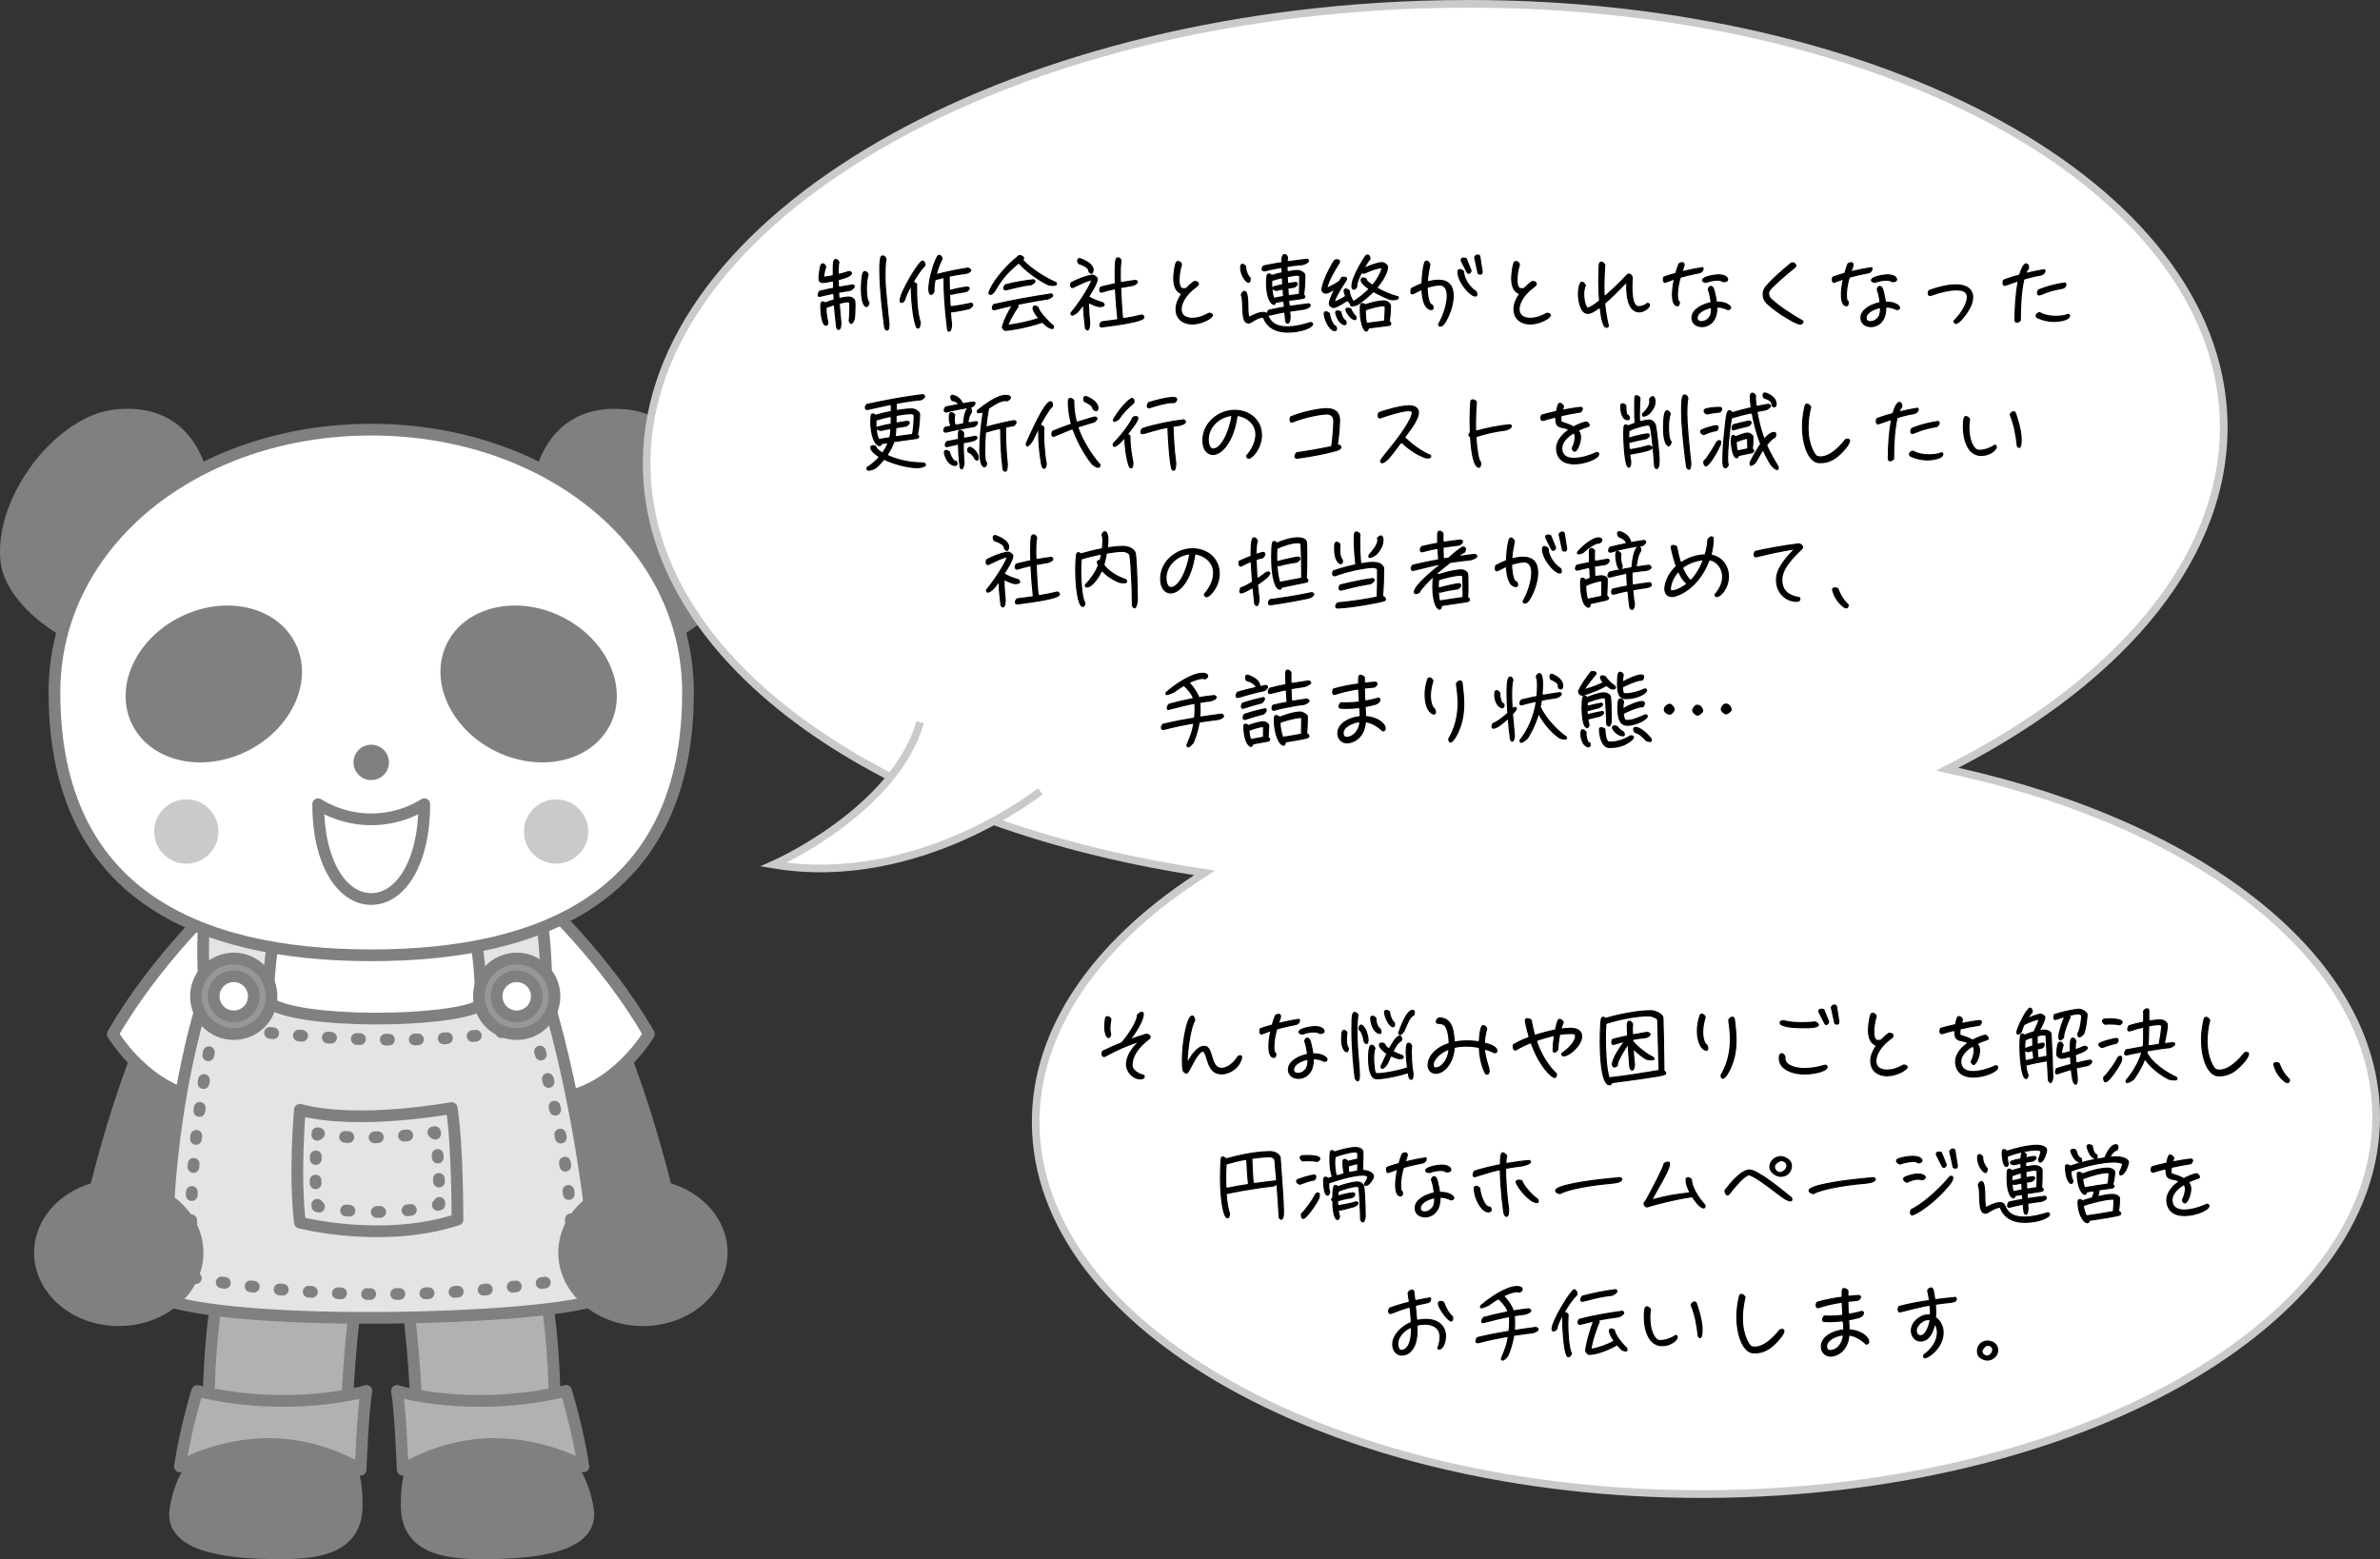 <?xml version="1.0" encoding="UTF-8"?><svg id="_レイヤー_2" xmlns="http://www.w3.org/2000/svg" viewBox="0 0 619.78 406.12"><rect x="0" y="0" width="619.78" height="406.12" fill="#333333" stroke="none"/><defs><style>.cls-1{stroke-dasharray:0 0 .89 7.12;}.cls-1,.cls-2,.cls-3,.cls-4,.cls-5,.cls-6,.cls-7,.cls-8,.cls-9,.cls-10,.cls-11,.cls-12,.cls-13,.cls-14,.cls-15,.cls-16{stroke-linecap:round;}.cls-1,.cls-2,.cls-3,.cls-4,.cls-5,.cls-6,.cls-7,.cls-8,.cls-9,.cls-10,.cls-11,.cls-12,.cls-14,.cls-15,.cls-16{stroke:gray;stroke-width:3.05px;}.cls-1,.cls-2,.cls-3,.cls-4,.cls-5,.cls-6,.cls-7,.cls-8,.cls-10,.cls-11,.cls-12,.cls-13,.cls-14,.cls-15,.cls-16{stroke-linejoin:round;}.cls-1,.cls-2,.cls-3,.cls-4,.cls-5,.cls-6,.cls-8,.cls-15,.cls-16{fill:none;}.cls-2{stroke-dasharray:0 0 .82 6.52;}.cls-17{stroke:#cacaca;stroke-width:2px;}.cls-17,.cls-9{stroke-miterlimit:10;}.cls-17,.cls-9,.cls-11,.cls-18{fill:#fff;}.cls-4{stroke-dasharray:0 0 .7 5.61;}.cls-5{stroke-dasharray:0 0 .82 6.6;}.cls-6{stroke-dasharray:0 0 .84 6.76;}.cls-7,.cls-19{fill:gray;}.cls-8{stroke-dasharray:0 0 .69 5.56;}.cls-10{fill:#b1b1b1;}.cls-12{fill:#e4e4e4;}.cls-13{stroke:#000;stroke-width:.31px;}.cls-14{fill:#979797;}.cls-19,.cls-20,.cls-18{stroke-width:0px;}.cls-20{fill:#cacaca;}.cls-15{stroke-dasharray:0 0 .85 6.83;}.cls-16{stroke-dasharray:0 0 .84 6.71;}</style></defs><g id="_レイヤー_1-2"><path class="cls-10" d="M101.65,317.08c7.15,24.29,6.99,59.46,6.99,59.46h35.39c2.04-27.52-4.52-56.53-6.4-59.46h-35.97Z"/><path class="cls-7" d="M105.89,392.03c0,10.64,8.85,12.56,19.62,12.56,10.77,0,29.17-.82,27.61-11.31-2.56-17.17-17.44-22.19-27.61-22.19-16.32,0-19.62,10.3-19.62,20.94Z"/><path class="cls-10" d="M147.41,362.3s3.01,9.63,4.52,19.68c0,0-9.79-5.86-23.34-5.86-13.55,0-23.72,6.7-23.72,6.7,0,0-.63-16.07-1.51-20.52,0,0,19.2,5.86,44.04,0Z"/><path class="cls-7" d="M140.29,237.12s20.5,13.55,36.36,85.86l-18.74,6.24s-12.42-70.1-29.36-89.69l11.74-2.41Z"/><path class="cls-11" d="M140.59,233.98s17.11,15.69,28.4,35.37c0,0-9.2,15.49-24.26,16.75l-16.19-50.52,12.05-1.6Z"/><path class="cls-10" d="M97.13,317.08c-7.15,24.29-6.99,59.46-6.99,59.46h-35.39c-2.04-27.52,4.52-56.53,6.4-59.46h35.97Z"/><path class="cls-7" d="M58.08,237.12s-20.5,13.55-36.36,85.86l18.74,6.24s12.42-70.1,29.36-89.69l-11.74-2.41Z"/><path class="cls-11" d="M57.77,233.98s-17.11,15.69-28.4,35.37c0,0,9.2,15.49,24.26,16.75l16.19-50.52-12.05-1.6Z"/><path class="cls-12" d="M53.46,237.12c-1.03,8.31-.34,16.32-.34,22.6-6.28,20.1-11.15,51.24-9.18,79.14,21.74,6.7,93.34,5.02,110.51,0,2.22-11.53-4.19-54.01-12.14-79.56,0-8.37-.57-18.28-2.21-25.32l-86.64,3.14Z"/><path class="cls-11" d="M72.9,236.5s-3.08,11.49-3.08,24.47c7.15,5.86,47.81,5.44,55.34.84.38-17.17-3.91-25.31-3.91-25.31h-48.34Z"/><path class="cls-3" d="M55.66,267.66c.03-.14.06-.27.09-.41,0,0,.14.02.41.06"/><path class="cls-16" d="M62.81,268.21c14.38,1.76,47.75,4.92,71.9-.11"/><path class="cls-3" d="M137.98,267.36c.14-.03.27-.07.41-.1,0,0,.05.13.15.39"/><path class="cls-5" d="M140.62,273.9c3.16,10.26,8.54,31.29,8.38,55.24"/><path class="cls-3" d="M148.95,332.45c0,.14,0,.28-.01.42,0,0-.14.03-.41.08"/><path class="cls-6" d="M141.87,334.08c-14.27,2.14-48.51,5.81-87.53-.57"/><path class="cls-3" d="M51,332.94c-.14-.02-.27-.05-.41-.07,0,0-.02-.14-.06-.41"/><path class="cls-2" d="M49.96,325.97c-.49-9.32-.35-27.96,5.05-55.1"/><circle class="cls-14" cx="60.87" cy="259.51" r="9.84"/><circle class="cls-11" cx="60.87" cy="259.51" r="5.23"/><circle class="cls-14" cx="134.56" cy="259.51" r="9.84"/><circle class="cls-11" cx="134.56" cy="259.51" r="5.23"/><path class="cls-12" d="M78.1,289.06s-1.51,16.53,0,29.39c0,0,21.46,5.59,41.03-.77,0,0,.03-19.6-1.51-29.07,0,0-24.47,4.54-39.53.45Z"/><path class="cls-3" d="M83.08,295.27c-.14-.03-.27-.06-.41-.09,0,0-.02.14-.04.41"/><path class="cls-4" d="M82.25,301.2c-.12,2.86-.16,6.39.09,9.82"/><path class="cls-3" d="M82.61,313.81c.02.14.04.28.06.41,0,0,.14.03.41.08"/><path class="cls-1" d="M90.12,315.3c5.32.51,12.85.74,20.4-.68"/><path class="cls-3" d="M114.01,313.84c.13-.04.27-.07.4-.11,0,0,0-.15,0-.42"/><path class="cls-8" d="M114.32,307.76c-.09-3-.27-6.64-.61-9.7"/><path class="cls-3" d="M113.33,295.3c-.02-.14-.05-.28-.08-.41,0,0-.14.02-.41.06"/><path class="cls-15" d="M106.06,295.74c-5.46.5-13.12.9-19.61.09"/><ellipse class="cls-7" cx="30.93" cy="326.29" rx="20.52" ry="17.59"/><path class="cls-7" d="M92.9,392.03c0,10.64-8.85,12.56-19.62,12.56s-29.17-.82-27.61-11.31c2.56-17.17,17.44-22.19,27.61-22.19,16.32,0,19.62,10.3,19.62,20.94Z"/><path class="cls-10" d="M51.37,362.3s-3.01,9.63-4.52,19.68c0,0,9.79-5.86,23.34-5.86s23.72,6.7,23.72,6.7c0,0,.63-16.07,1.51-20.52,0,0-19.2,5.86-44.04,0Z"/><ellipse class="cls-7" cx="167.43" cy="326.29" rx="20.52" ry="17.59"/><path class="cls-19" d="M25.54,167.13c-3.82,0-8.6-2.14-13.83-6.19-5.77-4.47-9.53-10.01-10.05-14.81-.82-7.47,2.22-16.6,8.12-24.4,5.84-7.73,13.41-12.79,20.23-13.54,1.1-.12,2.18-.18,3.22-.18,15.66,0,19.51,13.45,20.41,21.52.01,1.61-1,2.54-3.45,4.63-4.34,3.7-11.59,9.88-17.12,28.28-1.78,3.16-4.24,4.7-7.52,4.7Z"/><path class="cls-19" d="M33.23,106.48v3.05c14.41,0,18.02,12.5,18.88,20.07-.03.84-.66,1.47-2.92,3.39-4.45,3.8-11.89,10.13-17.55,28.83-1.49,2.58-3.44,3.78-6.11,3.78-3.48,0-7.93-2.03-12.89-5.87-5.45-4.22-8.99-9.37-9.47-13.77-.78-7.1,2.14-15.81,7.82-23.31,5.59-7.4,12.76-12.23,19.18-12.94,1.05-.11,2.07-.17,3.05-.17v-3.05M33.23,106.48c-1.09,0-2.22.06-3.39.19-15.31,1.68-31.54,22.8-29.7,39.62.68,6.2,5.71,12.04,10.64,15.86,5.42,4.2,10.51,6.51,14.76,6.51,3.73,0,6.82-1.78,8.93-5.63,8.49-28.4,20.85-26.87,20.69-33.6-1.51-13.77-8.77-22.95-21.93-22.95h0Z"/><path class="cls-19" d="M167.8,167.13c-3.28,0-5.74-1.54-7.52-4.7-5.53-18.4-12.79-24.58-17.12-28.28-2.45-2.09-3.47-3.02-3.45-4.63.9-8.07,4.75-21.52,20.41-21.52,1.04,0,2.12.06,3.22.18,6.82.75,14.39,5.81,20.23,13.54,5.9,7.8,8.94,16.93,8.12,24.4-.53,4.81-4.29,10.34-10.05,14.81-5.23,4.05-10.01,6.19-13.83,6.19,0,0,0,0,0,0Z"/><path class="cls-19" d="M160.11,109.53c.98,0,2.01.06,3.05.17,6.41.7,13.58,5.54,19.18,12.94,5.67,7.5,8.6,16.22,7.82,23.31-.48,4.4-4.02,9.55-9.47,13.77-4.96,3.84-9.42,5.87-12.89,5.87-2.67,0-4.61-1.2-6.11-3.78-5.66-18.7-13.09-25.04-17.55-28.83-2.26-1.92-2.89-2.55-2.92-3.39.86-7.57,4.47-20.07,18.88-20.07M160.11,106.48c-13.16,0-20.42,9.18-21.93,22.95-.17,6.73,12.2,5.21,20.69,33.6,2.11,3.85,5.2,5.63,8.93,5.63,4.25,0,9.34-2.31,14.76-6.51,4.92-3.81,9.96-9.65,10.64-15.86,1.84-16.82-14.39-37.94-29.7-39.62-1.17-.13-2.3-.19-3.39-.19h0Z"/><path class="cls-9" d="M96.67,248.83c45.56,0,82.49-16.2,82.49-68.46,0-39.15-36.93-68.46-82.49-68.46-45.56,0-82.49,29.31-82.49,68.46,0,52.26,36.93,68.46,82.49,68.46Z"/><path class="cls-3" d="M110.49,209.47c0,15.21-6.19,24.7-13.82,24.7s-13.82-9.49-13.82-24.7c0,0,5.61,3.95,13.82,3.95s13.82-3.95,13.82-3.95Z"/><path class="cls-19" d="M52.14,197.06c-7.44,0-13.55-3.37-16.36-9.02-2.11-4.25-2.07-9.28.11-14.15,2.23-4.98,6.41-9.18,11.78-11.85,3.67-1.82,7.66-2.79,11.54-2.79,7.44,0,13.55,3.37,16.36,9.02,4.42,8.89-.92,20.55-11.89,26-3.67,1.82-7.66,2.79-11.54,2.79Z"/><path class="cls-19" d="M59.21,157.72v3.05h0c6.84,0,12.45,3.06,14.99,8.17,1.91,3.84,1.86,8.4-.14,12.85-2.09,4.65-6.01,8.6-11.06,11.11-3.46,1.72-7.22,2.63-10.87,2.63-6.84,0-12.45-3.06-14.99-8.17-4.04-8.13.98-18.88,11.2-23.96,3.46-1.72,7.22-2.63,10.87-2.63v-3.05M59.21,157.72c-4,0-8.21.95-12.22,2.95-11.74,5.83-17.37,18.39-12.57,28.05,3.16,6.35,10.04,9.87,17.72,9.87,4,0,8.21-.95,12.22-2.95,11.74-5.83,17.37-18.39,12.57-28.05-3.16-6.35-10.04-9.87-17.72-9.87h0Z"/><path class="cls-19" d="M141.2,197.06c-3.88,0-7.88-.96-11.54-2.79-5.36-2.67-9.55-6.87-11.78-11.85-2.18-4.87-2.22-9.9-.11-14.15,2.81-5.65,8.92-9.02,16.36-9.02,3.88,0,7.88.96,11.54,2.79,10.97,5.45,16.3,17.12,11.89,26-2.81,5.65-8.92,9.02-16.36,9.02h0Z"/><path class="cls-19" d="M134.13,160.77c3.65,0,7.41.91,10.87,2.63,10.22,5.08,15.24,15.82,11.2,23.96-2.54,5.12-8.15,8.17-14.99,8.17-3.65,0-7.41-.91-10.87-2.63-5.05-2.51-8.98-6.45-11.06-11.11-1.99-4.45-2.04-9.01-.14-12.85,2.54-5.12,8.15-8.17,14.99-8.17M134.13,157.72c-7.68,0-14.57,3.51-17.72,9.87-4.8,9.66.83,22.22,12.57,28.05,4.02,2,8.23,2.95,12.22,2.95,7.68,0,14.57-3.51,17.72-9.87,4.8-9.66-.83-22.22-12.57-28.05-4.02-2-8.23-2.95-12.22-2.95h0Z"/><path class="cls-19" d="M96.67,201.66c-1.7,0-3.08-1.38-3.08-3.08s1.38-3.08,3.08-3.08,3.08,1.38,3.08,3.08-1.38,3.08-3.08,3.08Z"/><path class="cls-19" d="M96.67,197.03c.86,0,1.55.7,1.55,1.55s-.7,1.55-1.55,1.55-1.55-.7-1.55-1.55.7-1.55,1.55-1.55M96.67,193.98c-2.54,0-4.61,2.06-4.61,4.61s2.06,4.61,4.61,4.61,4.61-2.06,4.61-4.61-2.06-4.61-4.61-4.61h0Z"/><circle class="cls-20" cx="48.52" cy="216.59" r="8.37"/><circle class="cls-20" cx="144.82" cy="216.59" r="8.37"/><path class="cls-18" d="M443.1,389.17c-46.37,0-89.93-10.09-122.67-28.4-32.57-18.22-50.59-42.46-50.72-68.25-.12-23.28,14.73-45.92,41.82-63.74l2.16-1.42-2.56-.4c-83.7-13.09-141.05-54.9-142.7-104.04C166.32,59.6,256.69,5,369.9,1.21c4.14-.14,8.33-.21,12.46-.21,108.26,0,194.66,47.51,196.7,108.16,1.13,33.71-24.22,66.49-69.54,89.94l-2.44,1.26,2.69.6c31.82,7.11,58.96,19.23,78.49,35.06,19.88,16.12,30.44,35.03,30.54,54.69.13,25.95-17.82,50.48-50.54,69.08-32.91,18.7-76.76,29.14-123.48,29.38h-1.65Z"/><path class="cls-20" d="M382.35,2c107.72,0,193.68,47.08,195.7,107.19,1.12,33.31-24.03,65.75-69,89.01l-4.89,2.53,5.37,1.2c31.67,7.07,58.67,19.13,78.07,34.86,19.63,15.92,30.07,34.57,30.17,53.92.28,53.24-77.35,96.95-173.03,97.45-.55,0-1.1,0-1.65,0-46.2,0-89.59-10.04-122.18-28.27-32.25-18.04-50.08-41.97-50.21-67.38-.12-22.93,14.57-45.27,41.37-62.9l4.33-2.85-5.12-.8c-40.39-6.32-75.3-19.4-100.97-37.85-25.94-18.64-40.07-41.2-40.88-65.24-.51-15.19,4.32-30.13,14.34-44.41,9.77-13.91,24.03-26.61,42.38-37.74C264.1,17.72,315.16,4.04,369.93,2.21c4.13-.14,8.31-.21,12.42-.21M382.35,0c-4.14,0-8.3.07-12.49.21-113.94,3.82-204.57,58.77-202.42,122.74,1.71,50.92,61.68,92.2,143.54,105-26.46,17.41-42.4,39.98-42.27,64.58.28,54.12,78.21,97.64,174.39,97.64.55,0,1.1,0,1.66,0,96.94-.5,175.3-45.03,175.02-99.46-.21-41.28-45.6-76.38-109.81-90.72,43.96-22.74,71.27-55.41,70.08-90.86C577.99,47.51,490.6,0,382.35,0h0Z"/><path class="cls-13" d="M217.08,79.4c-.68.2-1.34.44-2,.73,0,.9.09,1.78.24,2.66.02.18.26,1.12.26,1.17,0,.31-.11.75-.48.75-1.12,0-1.34-3.81-1.34-4.78,0-.77.02-1.28.48-1.28.24,0,.48.13.66.26.77-.31,1.56-.57,2.35-.81l-.07-1.45-.31-.22c-1.1.22-2.18.46-3.26.73-.09.02-.15.02-.24.02-.22,0-.31-.11-.31-.33,0-.31.2-.7.37-.97,1.21-.31,2.44-.57,3.67-.79-.02-.57-.04-1.14-.04-1.72l-.29-.2c-.77.15-1.8.4-2.6.4-.2,0-.59-.15-.73-.33-.13-.22-.15-.73-.15-.97,0-.53.29-2.71.48-3.15.11-.22.24-.4.48-.4.44,0,.68.48.77.84-.29.81-.48,1.72-.57,2.55l.15.11c.81-.09,1.61-.24,2.4-.42v-.97c0-2.24,0-3.23.64-3.23.37,0,.68.37.81.68-.18.44-.2,2.49-.2,2.99l.26.2c.86-.22,1.69-.44,2.53-.73.24,0,.66.09.66.42,0,.88-2.71,1.5-3.43,1.67,0,.57.02,1.17.04,1.76l.31.2,3.45-.57c.2.04.37.18.37.4,0,.44-.79.9-1.14,1.03-.29.09-.66.11-.95.15l-1.98.33.07,1.41.26.18c.81-.18,1.65-.33,2.46-.33.51,0,1.28.44,1.41.97.07.29.07,1.08.07,1.41,0,.64-.04,2.66-.18,3.21-.07.29-.4,1.25-.79,1.25-.24,0-.51-.44-.51-.66,0-.35.07-.75.09-1.12.04-.73.07-1.47.07-2.22,0-.51,0-1.01-.04-1.5-.15-.09-.35-.13-.53-.13-.57,0-1.65.26-2.22.4.09,1.17.18,2.33.29,3.5.04.48.15,1.25.15,1.67,0,.35-.04,1.63-.59,1.63-.2,0-.42-.22-.46-.4-.09-.31-.15-1.3-.2-1.67-.18-1.39-.31-2.77-.4-4.16l-.29-.18ZM225.61,79.84c-.13,0-1.28-.24-1.28-4.67,0-1.01.09-3.15.44-4.07.09-.2.2-.35.44-.35.37,0,.75.37.84.73-.33,1.21-.44,2.49-.44,3.72,0,.7.07,3.15.68,3.59,0,.33-.26,1.06-.68,1.06ZM231.49,84.49c0,.26,0,1.5-.46,1.5-.26,0-.55-.4-.62-.57-.02-.11-1.28-8.93-1.28-15.18,0-3.52.4-3.56.75-3.56.42,0,.75.44.86.81-.29,1.03-.29,3.48-.29,4.62,0,2.07.22,4.31,1.03,12.28v.11Z"/><path class="cls-13" d="M239.6,84.05c0,.31-.04,1.39-.53,1.39-.15,0-.31-.11-.4-.22-.99-2.68-1.32-7.64-1.36-10.5l-.22-.07c-.77,1.39-1.25,2.55-1.41,3.1l-.07.29c-.13.29-.48.73-.84.73-.29,0-.35-.26-.35-.48,0-2.13,4.93-10.28,5.81-10.28.42,0,.62.59.62.95v.15c-1.23,1.28-2.22,2.9-3.12,4.44h.09c.33,0,.66.22.86.46v1.45c0,1.17.02,5.04.75,7.77.04.2.13.42.18.64v.18ZM247.68,83.5c.02.35.11.75.11,1.08s-.13,1.69-.64,1.69c-.15,0-.29-.13-.35-.24-.09-.57-.95-7.28-.95-12.94v-.68l-.2-.13c-.73.18-1.45.37-2.16.57-.15.81-.29,1.67-.29,2.49,0,.13,0,.29.04.42-.07.35-.35.9-.79.9-.53,0-.55-1.1-.55-1.45,0-2.09.92-5.41,1.74-7.35.51-1.14.64-1.34.95-1.34.42,0,.68.55.75.9-.68,1.21-1.14,2.57-1.5,3.92l.18.15c2.64-.7,5.32-1.23,8.03-1.65.26.07.73.26.73.57,0,.42-.9.7-1.19.79-.44.09-.95.11-1.39.18-1.01.15-2,.33-2.99.55-.02.11-.04.22-.04.33l.04,3.21.24.18c1.06-.29,3.43-.86,4.44-.86.2,0,.51.09.51.35,0,.33-.59.7-.86.81-.2.07-1.12.18-1.39.22-.99.18-1.96.35-2.9.57l.15,2.93.29.22c1.23-.13,2.44-.35,3.65-.59.18-.04,1.43-.31,1.5-.31.22,0,.46.15.46.4,0,.4-.64.86-.95,1.01-.11.04-2.71.62-4.86.88l.18,2.22Z"/><path class="cls-13" d="M259.36,75.22c-.66,1.3-1.36,1.47-1.47,1.47-.22,0-.33-.22-.35-.4.55-2.2,4-6.73,7.88-9.73.37.02,1.12.2,1.12.7,0,.18-.09.35-.22.46,2.07,2.33,5.87,4.69,8.71,5.92.04.09.09.18.09.26,0,.4-.62.42-.88.42-.35,0-.79-.02-1.14-.13-.99-.29-5.39-2.97-7.72-5.65h-.18c-2.84,2.33-4.18,4.07-5.28,5.76l-.55.9ZM270.43,82.77c-.48-.55-1.39-1.72-1.39-2.49,0-.29.11-.55.46-.55.29,0,.62.18.84.37.13,1.12,2.93,4.03,3.87,4.69.07.13.11.29.11.44,0,.22-.11.33-.33.33-.81,0-1.96-1.1-2.53-1.65-4.67,1.61-9.13,2.13-9.59,2.13-.37,0-.84-.53-.84-.88,0-.04.11-.4.13-.44.53-1.72,1.47-3.48,2.4-5.02l-.11-.11c-1.45.31-2.88.66-4.31,1.03-.09.02-.18.04-.26.04-.31,0-.44-.18-.44-.46,0-.31.15-.64.35-.86,4.93-1.14,9.92-2,14.92-2.77.18.04.42.18.42.4,0,.4-.99.81-1.28.9-.22.07-.53.07-.75.11l-1.76.29c-1.8.31-3.61.64-5.39,1.01.09.18.15.37.15.59-1.01,1.45-1.96,3.08-2.64,4.73l.11.13c2.62-.35,5.26-.92,7.79-1.72l.07-.26ZM261.82,75.49c-.26,0-.42-.2-.42-.44,0-.35.24-.68.51-.88,2.25-.59,4.95-1.06,7.26-1.3.15.07.33.22.33.4,0,.37-.79.81-1.06.9-.18.04-.44.04-.62.07-1.52.2-2.75.48-5.81,1.23-.07,0-.13.02-.2.02Z"/><path class="cls-13" d="M283.43,78.98c.04,1.17.09,2.35.18,3.52.04.46.15,1.21.15,1.61,0,.29-.04,1.83-.55,1.83-.22,0-.42-.26-.53-.42-.24-1.98-.44-3.96-.51-5.96l-.18-.09c-.37.51-.81,1.19-1.23,1.61-.29.31-1.06.99-1.52.99-.24,0-.33-.18-.33-.4v-.15c1.83-2.18,4.36-5.92,5.46-8.54l-.15-.09c-1.69.37-3.21,1.25-4.77,1.96-.07.02-.15.04-.22.04-.33,0-.4-.37-.4-.64,0-.2.02-.4.11-.59,3.01-1.56,5.11-1.98,5.61-1.98.35,0,1.19.57,1.19.97,0,1.06-1.69,3.76-2.29,4.67,1.14.68,2.42,1.17,3.7,1.52.15.13.38.35.38.57,0,.42-.9.44-1.17.44-.66,0-2.13-.68-2.75-.99l-.18.13ZM283.56,70.43s-.02-.09-.02-.11c-.33-.86-1.8-1.41-2.6-1.67-.15-.22-.29-.48-.29-.75,0-.29.15-.55.48-.55.09,0,.18.02.26.07,1.14.42,3.26,1.43,3.26,2.86,0,.29-.09.92-.46.92-.33,0-.57-.42-.66-.68.02-.02.02-.07.02-.09ZM292.63,83.01c1.58-.26,3.15-.57,4.71-.95.24.07.53.26.53.55,0,.37-.18,1.21-10.83,2.53-.04.02-.09.02-.13.02-.29,0-.48-.15-.48-.44,0-.33.22-.68.46-.88,1.41-.18,2.82-.35,4.22-.57-.29-2.62-.48-5.26-.62-7.88l-.26-.18c-1.08.22-2.13.53-3.21.84-.07.02-.13.04-.22.04-.29,0-.4-.26-.4-.53,0-.29.09-.57.29-.79,1.23-.33,2.51-.59,3.76-.86-.02-.81-.04-1.61-.04-2.42,0-4.03.2-4.31.75-4.31.4,0,.68.37.79.73-.24,1.08-.24,2.82-.24,3.92,0,.51.02,1.03.04,1.54l.26.24c1.23-.22,2.46-.44,3.72-.57.18.04.44.18.44.4,0,.4-.84.79-1.12.88-.26.09-.75.11-1.03.18-.75.11-1.47.24-2.22.4.13,2.62.26,5.26.51,7.88l.33.24Z"/><path class="cls-13" d="M307.63,76.43c-1.63-.55-1.96-2.44-1.96-3.94,0-.99.24-3.08.59-3.98.11-.24.24-.38.51-.38.44,0,.84.35.9.77-.37,1.23-.64,2.68-.64,3.96,0,2.29.73,2.35,1.19,2.35.24,0,.48-.02.7-.07.62-.66,1.3-1.25,2-1.78.07-.02.13-.02.22-.02.35,0,.92.13.92.57,0,.2-.15.44-.29.55-.42.38-.9.68-1.32,1.06-1.34,1.19-2.88,3.12-2.88,5.02,0,1.76,1.36,2.38,2.93,2.38s3.04-.59,4.33-1.32c.29,0,.9.11.9.51,0,.68-2.71,2.27-5.26,2.27-2.33,0-4.2-1.36-4.2-3.83,0-1.39.59-2.73,1.39-3.87l-.04-.24Z"/><path class="cls-13" d="M325.56,72.67c0,.26-.07.86-.42.86-.68,0-2.05-2-2.05-3.83,0-.31.02-.84.46-.84.35,0,.73.35.86.68,0,.04-.02.09-.02.13,0,.92.51,2.16,1.17,2.79v.2ZM325.38,82.62c1.01-.53,2.38-1.23,3.54-1.23.59,0,1.01.22,1.25.81.51,1.23,1.43,2.95,5.1,2.95,2,0,4.14-.53,6.03-1.14.2.02.51.13.51.4,0,.86-2.93,2.09-6.54,2.09-2.82,0-5.3-1.14-6.27-3.92-.97,0-2,.57-2.77,1.06-.2.11-.37.24-.59.35-.13.09-.33.13-.48.13-1.41,0-1.47-1.98-1.54-4.62-.02-.57-.04-2.11-.35-2.6,0-.37.4-1.01.81-1.01.88,0,.84,3.04.86,3.59,0,.99.02,2,.2,2.99l.24.15ZM334.62,81.43l-.22-.15c-.86.15-1.69.31-2.53.51-.37.09-.75.2-1.14.26-.04.02-.11.02-.18.02-.31,0-.53-.15-.53-.48,0-.29.18-.55.35-.77,1.36-.31,2.73-.57,4.11-.81l-.11-1.39-.26-.2c-.66.11-1.32.22-1.98.35-.04.15-.11.51-.33.51-.68,0-1.96-1.41-1.96-5.46,0-1.39.02-2.46.59-2.46.29,0,.55.2.73.4.9-.29,1.8-.51,2.73-.7l-.04-1.25-.22-.15c-.97.15-1.94.35-2.88.55l-1.36.33h-.18c-.29,0-.53-.15-.53-.46,0-.29.18-.57.35-.79,1.58-.35,3.19-.64,4.8-.88.02-.44-.07-2.07.66-2.07.46,0,.77.42.79.86-.07.22-.09.55-.11.79l.18.18c1.67-.22,3.34-.44,5.02-.64.15.07.37.2.37.4,0,.46-1.06.86-1.39.95-.31.09-.95.11-1.3.13-.97.11-1.94.24-2.9.4l.02,1.19.24.18c.81-.13,1.69-.31,2.53-.31.64,0,1.85.55,1.85,1.25,0,1.67-.07,3.43-.33,5.08.15.11.33.31.33.51,0,.37-.68.46-.95.48l-3.28.44.13,1.34.26.22c1.61-.24,3.21-.46,4.84-.66.18.07.4.2.4.4,0,.46-1.06.86-1.39.95-.35.09-.88.11-1.25.18-.92.11-1.83.26-2.75.4.07.51.15,1.08.15,1.58,0,.29-.13,1.54-.62,1.54-.2,0-.51-.35-.51-.53l-.22-2.18ZM334.14,75.44l-.2-.13c-.51.09-1.03.2-1.54.33-.24-.04-.99-.22-.99-.57,0-.15.13-.24.24-.31.37-.18,1.91-.51,2.4-.62l-.09-1.61-.24-.18c-.86.2-1.72.42-2.55.7-.02.33-.02.64-.02.97,0,1.08.15,2.71.55,3.7.84-.2,1.72-.33,2.57-.48l-.13-1.8ZM335.72,77.03c.88-.13,1.78-.26,2.66-.37.07-1.56.09-3.15.09-4.71-.11-.15-.37-.29-.57-.29-.66,0-2,.26-2.71.4l.11,1.61.22.2c.42-.07,1.43-.29,1.8-.29.2,0,.53.09.53.35,0,.35-.53.7-.77.86-.57.07-1.14.15-1.72.26l.11,1.78.24.2Z"/><path class="cls-13" d="M358.69,75.11c1.67.92,3.5,1.72,5.35,2.2.04.07.09.15.09.24,0,.44-.95.51-1.25.51-.26,0-.57,0-.84-.07-.57-.13-3.41-1.5-4.4-2.07-1.1,1.12-2.33,2.11-3.61,3.04-.15.13-.81.7-1.91.7-.2,0-.42-.04-.42-.29,0-.09,0-.15.04-.22-.26-.24-.44-.44-.62-.75l-.44-.07c-.64.46-2.68,1.76-3.43,1.76-.35,0-1.06-.48-1.06-.88,0-1.1.88-2.84,1.41-3.81l-.11-.11c-.59.42-1.58,1.06-2.33,1.06-.33,0-.9-.44-.9-.79,0-1.8,2.24-6.31,3.34-7.79.18-.07.37-.11.55-.11.29,0,.68.11.68.44,0,.18-.09.33-.18.48-.97,1.54-2.73,4.49-3.1,6.25l.2.13c1.08-.44,2.09-1.01,3.06-1.67l.59-.97c.18-.07.4-.09.59-.09.24,0,.68.04.68.37,0,.15-.09.29-.15.4-1.1,1.74-2.29,3.48-3.04,5.41l.26.18c.81-.29,2.02-.9,2.71-1.43-.15-.4-.4-.97-.4-1.39,0-.26.11-.48.4-.48.33,0,.73.24.92.48,0,.92.57,2.09,1.06,2.84,1.43-.92,2.77-1.98,3.98-3.17v-.31c-.59-.4-1.94-1.39-1.94-2.18,0-.35.18-.55.53-.55.26,0,.57.13.77.31l.07.26c.13.4,1.25,1.14,1.58,1.36.99-1.14,2.11-2.88,2.49-4.4-.04-.09-.15-.15-.24-.2-1.08.11-2.09.46-3.08.86-.42.15-.84.4-1.23.53-.04.02-.2.02-.26.02-.2,0-.4-.04-.57-.13-.42.81-1.25,2.57-1.25,3.5v.2c-.13.26-.4.62-.73.62-.42,0-.48-.53-.48-.84,0-1.8,1.76-4.88,2.68-6.43.95-1.5,1.03-1.63,1.36-1.63.48,0,.62.66.66,1.01-.35.29-1.23,1.78-1.52,2.27l.13.11c1.01-.46,3.41-1.41,4.51-1.41.48,0,1.43.57,1.43,1.12,0,1.65-1.63,4-2.66,5.21l.02.33ZM348.04,85.65c0,.26-.13.46-.42.46-1.47,0-2.77-3.24-2.77-4.42,0-.29.15-.46.44-.46.31,0,.64.2.88.42.09.75.73,3.12,1.65,3.32.13.2.22.44.22.68ZM350.55,84.13c0,.26-.15.44-.44.44-.09,0-.18-.02-.26-.07-1.5-.59-2.02-2.93-2.02-3.08,0-.29.22-.42.48-.42.29,0,.57.11.81.24.18.64.55,1.98,1.23,2.27.11.18.2.4.2.62ZM353.13,82.88c0,.22-.11.35-.35.35-.92,0-2.29-2.07-2.29-2.57,0-.29.26-.37.51-.37s.51.07.73.15c.26.64.79,1.54,1.32,2,.04.15.09.29.09.44ZM356.34,85.43c-.04.26-.2.79-.53.79-.77,0-1.56-2.35-1.56-5.37,0-1.34,0-1.78.48-1.78.29,0,.55.18.77.33,1.47-.51,3.41-1.01,4.97-1.01.62,0,1.23.37,1.52.92.02.02.09.2.09.22,0,1.39-.09,2.82-.33,4.18.2.13.42.35.42.62,0,.15-.15.35-.33.4l-5.5.7ZM360.54,83.65c.13-1.19.2-2.4.2-3.61,0-.2-.15-.35-.33-.42-1.43.04-3.5.62-4.86,1.1v.51c0,1.01.07,2.05.31,3.01l4.69-.59Z"/><path class="cls-13" d="M374.66,84.44c1.17-2.02,2.24-5.08,2.24-7.44,0-2.55-1.47-2.79-1.83-2.79-1.14,0-2.38.31-3.45.66.02,1.14.2,3.52.92,4.42l.29.07c.22.2.37.48.37.79,0,.2-.11.48-.37.48-2.07,0-2.44-3.48-2.51-4.99l-.22-.2c-.42.18-2.05,1.1-2.33,1.1-.31,0-.35-.35-.35-.57,0-.29.04-.55.11-.79.9-.51,1.83-.92,2.79-1.3.04-1.54.22-3.83.64-5.28.07-.29.2-.59.53-.59.42,0,.73.51.86.86-.31,1.41-.55,2.86-.66,4.31l.24.22c.86-.24,1.76-.4,2.64-.4,2.66,0,3.85,1.45,3.85,4.03,0,2.11-.79,4.49-1.8,6.34-.31.57-.81,1.56-1.58,1.56-.29,0-.37-.2-.37-.44v-.04ZM384.59,76.7c0,.26-.13.4-.4.4-1.36,0-4.49-3.7-4.49-6.18,0-.33.04-.7.46-.7.37,0,.79.29,1.01.57,0,.04-.02.11-.02.15,0,1.17,1.08,3.67,3.23,5.02.11.24.2.48.2.75ZM380.63,68.09c-.07-.13-.11-.26-.11-.4,0-.37.37-.46.66-.46.22,0,.42.04.62.13l1.28,3.15c-.07.29-.26.68-.62.68-.2,0-.33-.15-.42-.31l-1.41-2.79ZM385.95,70.87c0,.31-.15.53-.48.53-.2,0-.4-.09-.55-.22l-.9-4.12c.09-.35.44-.64.81-.64.2,0,.46.13.51.33l.62,3.94v.18Z"/><path class="cls-13" d="M395.63,76.43c-1.63-.55-1.96-2.44-1.96-3.94,0-.99.24-3.08.59-3.98.11-.24.24-.38.51-.38.44,0,.84.35.9.77-.37,1.23-.64,2.68-.64,3.96,0,2.29.73,2.35,1.19,2.35.24,0,.48-.02.7-.07.62-.66,1.3-1.25,2-1.78.07-.02.13-.02.22-.02.35,0,.92.13.92.57,0,.2-.15.44-.29.55-.42.38-.9.68-1.32,1.06-1.34,1.19-2.88,3.12-2.88,5.02,0,1.76,1.36,2.38,2.93,2.38s3.04-.59,4.33-1.32c.29,0,.9.11.9.51,0,.68-2.71,2.27-5.26,2.27-2.33,0-4.2-1.36-4.2-3.83,0-1.39.59-2.73,1.39-3.87l-.04-.24Z"/><path class="cls-13" d="M429.07,79.03h.04c.22,0,.44.18.44.44,0,.64-1.47,1.76-2.64,1.76-2.95,0-3.28-4.36-3.28-6.51,0-.35,0-.7.02-1.03l-.18-.11c-1.8,1.87-3.63,3.74-5.61,5.43.18,1.98.51,3.94.97,5.85-.04.22-.24.4-.46.4-1.14,0-1.5-4.03-1.61-4.91l-.31-.2c-.77.57-2.02,1.47-2.99,1.47-1.94,0-2.42-3.7-2.42-5.1,0-.55.2-3.01.92-3.01.42,0,.79.53.88.9-.35.66-.44,1.5-.44,2.24,0,.95.22,2.86.9,3.56.04.02.09.02.13.02.75,0,2.49-1.36,3.12-1.87-.15-1.67-.2-3.34-.2-5.02s.07-3.96.13-4.42c.04-.31.15-.64.53-.64.42,0,.73.4.88.73-.13,1.89-.22,3.78-.22,5.65,0,.77,0,1.52.04,2.29l.31.18c1.43-1.23,2.82-2.53,4.14-3.87.55-.55,1.06-1.17,1.63-1.69.11-.11.2-.18.35-.18.46,0,.9.51.9.95,0,.26-.02.53-.04.79-.02.55-.04,1.1-.04,1.65,0,1.28.07,3.78.95,4.75.22.29.46.35.9.35.79,0,1.56-.35,2.18-.84l.07-.02Z"/><path class="cls-13" d="M437.23,78.48c.07.13.09.26.09.42,0,.29-.13.73-.48.73-1.23,0-1.3-2.07-1.3-2.9,0-1.28.2-2.55.46-3.81l-.2-.18c-.33.11-2.07.81-2.2.81-.35,0-.42-.44-.42-.73,0-.22.02-.46.13-.64,1.01-.37,2.05-.68,3.1-.97.24-.84.51-1.67.81-2.46.22-.18.53-.33.81-.33.33,0,.53.22.53.55,0,.31-.37,1.25-.51,1.61l.2.15c1.69-.4,3.39-.75,5.1-1.01.11.04.15.18.15.29,0,.42-.4.88-.77.99-.53.15-1.1.24-1.65.35-1.19.26-2.35.53-3.52.86-.42,1.47-.75,3.04-.75,4.58,0,.51.04,1.1.2,1.58l.2.11ZM449.95,80.63c-1.06-.46-1.72-.66-2.88-.68v.4c0,2.18-.92,4.2-3.26,4.67-.22.02-.42.04-.64.04-1.34,0-2.55-.81-2.55-2.27,0-2.31,3.1-3.61,4.99-3.96-.2-1.83-.55-2.9-.64-3.12-.02-.09-.09-.18-.09-.26,0-.35.24-.84.66-.84.31,0,.53.31.64.57.2.42.62,2.22.79,3.52h.4c2.13,0,3.3.99,3.3,1.45,0,.31-.37.48-.64.48h-.09ZM445.72,80.3l-.24-.18c-1.21.26-3.54,1.14-3.54,2.71,0,.68.51.97,1.14.97,1.34,0,2.11-1.14,2.18-1.25.37-.62.46-1.41.46-2.13v-.11ZM448.78,73.37c-.53-.35-1.01-.4-1.65-.4-.92,0-1.87.22-2.75.55-.33,0-1.01-.09-1.01-.53,0-.88,3.19-1.39,4.12-1.39,1.63,0,2.4.64,2.4,1.17,0,.48-.55.59-.95.59h-.15Z"/><path class="cls-13" d="M469.51,83.78c0,.35-.33.64-.79.64-.86,0-5.92-2.84-8.62-5.48-.57-.55-.95-1.36-.95-2.24,0-.73.26-1.5.86-2.2,1.25-1.47,4.14-4.11,6.53-6.01.07,0,.11-.02.18-.02.51,0,.92.35.92.73,0,.13-.07.29-.22.4-2.33,1.89-5.24,4.4-6.47,5.81-.29.33-.4.7-.4,1.06,0,.57.29,1.1.64,1.43,1.74,1.69,5.72,4.36,8.3,5.74.02.04.02.11.02.15Z"/><path class="cls-13" d="M481.23,78.48c.07.13.09.26.09.42,0,.29-.13.73-.48.73-1.23,0-1.3-2.07-1.3-2.9,0-1.28.2-2.55.46-3.81l-.2-.18c-.33.11-2.07.81-2.2.81-.35,0-.42-.44-.42-.73,0-.22.02-.46.13-.64,1.01-.37,2.05-.68,3.1-.97.24-.84.51-1.67.81-2.46.22-.18.53-.33.81-.33.33,0,.53.22.53.55,0,.31-.37,1.25-.51,1.61l.2.15c1.69-.4,3.39-.75,5.1-1.01.11.04.15.18.15.29,0,.42-.4.88-.77.99-.53.15-1.1.24-1.65.35-1.19.26-2.35.53-3.52.86-.42,1.47-.75,3.04-.75,4.58,0,.51.04,1.1.2,1.58l.2.11ZM493.95,80.63c-1.06-.46-1.72-.66-2.88-.68v.4c0,2.18-.92,4.2-3.26,4.67-.22.02-.42.04-.64.04-1.34,0-2.55-.81-2.55-2.27,0-2.31,3.1-3.61,4.99-3.96-.2-1.83-.55-2.9-.64-3.12-.02-.09-.09-.18-.09-.26,0-.35.24-.84.66-.84.31,0,.53.31.64.57.2.42.62,2.22.79,3.52h.4c2.13,0,3.3.99,3.3,1.45,0,.31-.37.48-.64.48h-.09ZM489.72,80.3l-.24-.18c-1.21.26-3.54,1.14-3.54,2.71,0,.68.51.97,1.14.97,1.34,0,2.11-1.14,2.18-1.25.37-.62.46-1.41.46-2.13v-.11ZM492.78,73.37c-.53-.35-1.01-.4-1.65-.4-.92,0-1.87.22-2.75.55-.33,0-1.01-.09-1.01-.53,0-.88,3.19-1.39,4.12-1.39,1.63,0,2.4.64,2.4,1.17,0,.48-.55.59-.95.59h-.15Z"/><path class="cls-13" d="M508.86,83.61l.02-.02c2.22-2.22,3.46-4.75,3.46-6.2,0-1.89-2.07-1.89-2.86-1.89-1.78,0-4.07.48-6.65,1.43-.09.02-.18.04-.26.04-.33,0-.42-.31-.42-.59,0-.26.07-.53.18-.68l.02-.02h.02c2.6-.95,5.06-1.47,6.93-1.47,3.94,0,4.4,2.16,4.4,3.26,0,1.94-1.52,4.14-2.93,5.76-.73.81-1.19.99-1.45.99-.13,0-.26-.07-.33-.15-.09-.09-.13-.22-.13-.35v-.09Z"/><path class="cls-13" d="M525.32,73.22c-.44.13-3.1,1.12-3.26,1.12-.35,0-.44-.42-.44-.7,0-.22.04-.44.15-.66,1.36-.53,2.77-.95,4.18-1.34.18-.66.88-2.9,1.69-2.9.44,0,.62.57.62.92,0,.09,0,.18-.02.26-.29.31-.51.68-.66,1.06l.22.2c1.5-.37,3.01-.68,4.55-.92.13.04.18.18.18.29,0,.44-.4.84-.79.99-.46.18-1.03.2-1.52.31-1.08.24-2.13.53-3.19.84-.79,3.5-.9,7.17-.92,10.76-.22.24-.57.48-.9.48s-.46-.24-.46-.55c0-3.3.2-6.67.81-9.95l-.24-.2ZM535.42,82.4c1.08,0,2.16-.13,3.15-.51h.04c.2,0,.31.15.31.33,0,1.21-3.08,1.5-3.96,1.5-2.42,0-4.36-.95-4.47-1.03-.13-.13-.24-.24-.24-.44,0-.44.51-.79.92-.81,1.21.73,2.86.97,4.25.97ZM533.15,76.04c-.37.13-1.89.79-2.13.79-.31,0-.42-.26-.42-.53,0-.29.11-.57.29-.79,2.18-.88,4.47-1.45,6.78-1.8.18.04.31.2.31.4,0,.37-.33.7-.59.9-1.43.29-2.84.57-4.22,1.03Z"/><path class="cls-13" d="M232.79,114.99c-.4,1.19-.99,2.31-1.69,3.37l.04.31c1.65.75,4.49,1.74,8.21,1.89,1.28,0,1.63.11,1.63.53,0,.55-1.8.73-2.13.73-1.14,0-4.86-.42-8.67-2.22-.46.59-1.72,2.02-2.35,2.38-.33.2-1.19.48-1.61.48-.24,0-.44-.09-.44-.35,0-.11.04-.24.07-.35,1.12-.7,2.13-1.58,3.04-2.55l-.04-.35c-.64-.4-2.07-1.41-2.07-2.27,0-.35.24-.51.57-.51.24,0,.51.09.7.24.24.77,1.12,1.32,1.78,1.72.55-.77,1.01-1.58,1.39-2.46l-.26-.26-1.43.22c-.04.22-.2.53-.46.53h-.07c-1.83-.53-2.22-4.53-2.22-6.05,0-2.16.18-2.2.51-2.2.26,0,.53.2.7.37,1.34-.42,2.73-.75,4.14-1.01l-.04-1.74-.18-.11c-1.94.4-3.85.86-5.79,1.28-.09.02-.2.04-.29.04-.29,0-.48-.15-.48-.44,0-.33.2-.66.42-.86,8.87-1.94,14.35-2.53,14.48-2.53.24,0,.51.13.51.4,0,.4-.62.79-.95.9-.18.04-1.69.18-2,.22-1.5.2-2.97.44-4.42.73v1.67l.24.18c1.25-.2,2.57-.4,3.83-.4.68,0,1.56.42,1.89,1.03,0,.02.11.22.11.26,0,1.65-.22,3.85-.57,5.46.15.09.35.29.35.48,0,.33-.44.42-.68.46l-5.74.79ZM231.75,111.65c-.79.13-1.61.26-2.4.46-.26-.04-1.01-.22-1.01-.57,0-.15.13-.24.26-.31,0,0,1.94-.51,3.48-.77l.02-1.85-.24-.15c-1.28.26-2.53.57-3.76.97-.02.26-.02.55-.02.81,0,1.14.15,3.26.79,4.25l2.86-.48c.15-.73.24-1.47.29-2.2l-.26-.15ZM237.65,113.17c.29-1.63.42-3.41.42-5.08-.2-.22-.48-.35-.79-.35-1.17,0-2.77.26-3.94.46l-.02,1.8.24.18c.66-.13,1.32-.24,1.98-.33.22-.02.48-.09.7-.09.2,0,.53.09.53.35,0,.35-.53.7-.77.86-.92.13-1.83.26-2.73.42-.02.7-.07,1.43-.15,2.13l.29.22,4.25-.57Z"/><path class="cls-13" d="M254.28,109.84c.15.04.26.13.26.31,0,.37-.51.77-.79.92-2.42.42-3.54.59-7.39,1.47h-.13c-.26,0-.44-.13-.44-.42s.15-.59.33-.81c.46-.11.92-.2,1.41-.29l.09-.2c-.29-.62-.4-1.32-.4-1.98,0-.81.04-1.34.51-1.34.37,0,.7.29.88.59-.09.37-.13.77-.13,1.17,0,.53.09,1.03.24,1.54l2.2-.4c.22-3.43,1.14-4.25,1.54-4.25.42,0,.53.68.53.99,0,.09-.02.18-.02.26-.51.48-.84,1.85-.92,2.51l.26.24,1.98-.33ZM249.61,105.16c-.4-.48-.99-.77-1.63-.84-.22-.22-.37-.55-.37-.86,0-.29.15-.51.46-.51,0,0,.02,0,.04.02,1.06.2,2.22,1.14,2.53,2.2,1.85-.31,2.62-.44,3.01-.44.13,0,.24.15.24.29,0,.37-.48.77-.77.95-3.23.55-4.44.77-6.67,1.34h-.09c-.31,0-.46-.2-.46-.48s.18-.59.37-.81c1.08-.22,2.16-.44,3.23-.64l.09-.22ZM249,120.17c.13.15.22.37.22.59,0,.29-.18.48-.48.48-1.52,0-2.62-2-2.79-3.32v-.11c0-.29.15-.46.42-.46.33,0,.66.22.9.42.09.73.73,1.96,1.32,2.35l.42.04ZM254.06,113.63c.18.07.35.2.35.4,0,.42-.95.79-1.25.86-.79.15-1.56.31-2.33.44,0,1.17.02,2.33.09,3.5.02.55.11,1.23.11,1.76,0,.24-.2,1.54-.59,1.54-.15,0-.33-.22-.37-.35-.02-.04-.42-2.51-.46-6.16-.46.11-2.79.7-3.1.7-.24,0-.33-.18-.33-.4,0-.33.2-.7.46-.9l2.97-.57v-1.69c0-.31.13-.64.48-.64.33,0,.84.44.84.75,0,.37-.04.77-.04,1.17l.18.13,3.01-.53ZM252.1,117.68c-.04-.15-.09-.31-.09-.46,0-.35.18-.7.55-.7.53,0,2.18,1.34,2.18,2.75,0,.2-.02.57-.31.57-.13,0-.4-.15-.48-.26-.11-.15-.2-.37-.29-.53-.35-.55-.81-.99-1.39-1.28l-.18-.09ZM256.94,120.54c0,.33-.13,1.03-.57,1.03-1.14,0-1.19-3.17-1.19-4.18,0-3.87.46-7.42.84-9.92l-.18-.18c-.26.09-.64.2-.92.2-.2,0-.42-.04-.42-.26,0-.13.07-.26.13-.37,1.72-1.34,5.02-3.87,7.26-3.87.33,0,1.23.07,1.23.53s-.57.81-.97.88c-.13-.07-.29-.07-.44-.07-1.25,0-3.28,1.32-4.27,2.02-.33,1.56-.53,3.17-.68,4.75l.15.13c2.35-.7,6.78-1.65,7.13-1.65.26,0,.55.09.55.42s-.33.64-.57.84c-.73.13-1.45.26-2.18.42v1.41c0,1.94.09,3.87.24,5.79.04.68.15,1.36.2,2.05.02.18.02.35.02.53,0,.31,0,1.69-.51,1.69-.04,0-.64,0-.64-1.12-.42-3.08-.51-6.69-.55-9.81l-.29-.2c-1.25.29-2.49.59-3.7.99-.11,1.54-.18,3.08-.18,4.62,0,2.07.09,2.88.35,3.19l.13.15Z"/><path class="cls-13" d="M272.32,120.03c.04.22.13.51.13.7,0,.31-.07,1.23-.53,1.23-.18,0-.33-.13-.42-.26-.35-.51-1.01-5.24-1.01-9.02,0-.26.02-.55.02-.81l-.2-.07c-.46.97-.92,1.94-1.41,2.9-.13.26-.99,1.45-1.36,1.45-.26,0-.29-.44-.29-.59.77-1.72,4.73-10.91,6.31-10.91.4,0,.48.46.48.77,0,.18-.02.33-.07.48-.86.64-2.66,3.94-3.19,4.93.07-.02.13-.04.2-.04.35,0,.68.31.86.59-.04.59-.07,1.19-.07,1.78,0,1.8.13,3.61.33,5.39l.2,1.47ZM283.61,110.29c-1.01.29-1.98.59-2.97.92,1.12,3.41,3.43,7.17,5.81,9.86v.07c0,.31-.15.57-.51.57-.53,0-1.32-.64-1.65-1.01-.57-.66-3.3-4.42-4.84-8.87l-.31-.11c-1.52.55-2.99,1.21-4.49,1.83-.11.04-.22.09-.33.09-.31,0-.4-.29-.4-.53,0-.26.09-.53.22-.77,1.61-.68,3.23-1.3,4.88-1.85-.44-1.8-.81-3.72-.81-5.57,0-.57.02-1.14.51-1.14.37,0,.77.31.92.62-.02.24-.02.46-.02.7,0,1.56.29,3.19.64,4.73l.26.15c.57-.18,4.25-1.34,4.58-1.34.22,0,.55.09.55.37,0,.33-.53.79-.79.92l-1.25.35ZM282.46,104.61c-.13-.22-.22-.46-.22-.73,0-.29.11-.59.44-.59.09,0,.18.02.26.04,1.1.42,2.97,1.54,2.97,2.9,0,.29-.09.75-.46.75-.26,0-.66-.29-.81-.51-.11-.92-1.43-1.56-2.18-1.87Z"/><path class="cls-13" d="M295,120.54c0,.26,0,1.34-.44,1.34-.15,0-.35-.15-.42-.29,0,0-.97-2.07-1.23-7.39l-.18-.07c-.46.55-1.85,2.13-2.57,2.13-.2,0-.26-.18-.26-.35,0-.13.02-.26.07-.4,2.73-2.77,4.82-5.99,5.04-6.76.2-.15.51-.24.77-.24s.53.11.53.42c0,.79-2.2,3.5-2.73,4.16.24.09.46.26.64.44.04,2.44.29,4.31.64,6.18l.15.62v.2ZM291.33,109.16c-.24.18-.84.59-1.14.59-.18,0-.22-.13-.22-.29,0-.07,0-.13.02-.2.92-1.67,2.93-4.33,4.49-5.37.09-.04.2-.09.29-.09.37,0,.53.37.53.7,0,.15-.04.33-.09.48-1.47,1.17-2.86,2.6-3.87,4.16ZM303.89,111.32c-2.02.4-3.98.99-5.96,1.56-.13.04-.26.07-.4.07-.26,0-.42-.13-.42-.4,0-.33.2-.68.4-.92,3.19-1.03,7.39-1.87,10.74-2.27.18.09.46.29.46.51,0,.51-1.28.84-1.61.92-.53.11-1.1.13-1.65.22.09,2.68.26,5.92.62,8.74.02.31.11.64.11.95,0,.29-.04,1.8-.55,1.8-.2,0-.4-.22-.48-.35-.66-2.62-.95-9.46-.99-10.63l-.26-.2ZM305.34,104.85c-1.8,0-4.11.79-5.85,1.3-.11.04-.2.07-.31.07-.29,0-.4-.18-.4-.44,0-.31.13-.64.31-.88,1.74-.55,4.62-1.36,6.4-1.36.35,0,.92,0,.92.48,0,.37-.31.68-.62.84h-.46Z"/><path class="cls-13" d="M327.06,113.15c0-2.93-2.6-4.71-4.91-4.97-.95,7.02-4.14,10.19-6.25,10.19-1.52,0-2.64-1.34-2.64-3.63,0-4.71,4.27-7.85,8.25-7.85s6.98,2.66,6.98,6.47c0,3.41-2.49,6.01-3.3,6.01-.4,0-.53-.4-.53-.66,1.52-1.69,2.4-3.74,2.4-5.54ZM320.65,108.2c-3.04.37-6.03,2.82-6.03,6.36,0,.66.22,2.42,1.32,2.42,1.87,0,4.09-3.76,4.88-8.6l-.18-.18Z"/><path class="cls-13" d="M348.57,115.9c.26.09.62.31.62.59s-.33.62-1.41.92c-4.69,1.3-10.03,1.94-10.03,1.94-.37,0-.53-.22-.53-.46,0-.33.24-.75.51-.97,2.07-.26,5.88-.9,9.07-1.61.33-2.29.55-5.11.55-6.87-.13-.77-.4-1.47-1.63-1.63-1.83,0-5.94.81-9.07,2.07-.09.04-.18.07-.26.07-.29,0-.44-.31-.44-.66,0-.24.07-.51.18-.7,3.32-1.34,7.37-2.13,9.35-2.13,2.93,0,3.34,1.83,3.34,2.93,0,2-.29,4.67-.59,6.6l.35-.09Z"/><path class="cls-13" d="M364.76,115.3c-1.19,1.63-2.99,3.96-3.23,4.18-.86.79-1.36,1.06-1.63,1.06s-.33-.22-.33-.44c0-.09,0-.18.02-.24.62-.84,1.39-1.83,2.22-2.86,2.75-3.32,5.99-7.88,5.99-9.62,0-.2-.18-.33-.77-.44-1.89,0-5.85,1.28-7.42,1.85-.11.04-.2.07-.29.07-.31,0-.42-.29-.42-.59,0-.26.07-.57.2-.77,1.32-.53,5.65-1.8,7.96-1.8,1.58,0,2.31.88,2.31,1.69,0,1.47-1.36,3.61-3.63,6.54,2.05,2.02,4.49,3.76,6.78,4.69.04.09.04.15.04.24,0,.24-.2.42-.73.42-.2,0-.48-.04-.81-.11-2.11-.88-3.87-1.96-5.88-3.87l-.4.02Z"/><path class="cls-13" d="M384.54,112.29c2.66-.77,5.81-1.39,8.62-1.65.24.04.42.2.42.37,0,.29-.35.66-1.39.99-2.66.31-5.41.92-7.86,1.74.2,3.39.66,6.23,1.21,6.64.02.13.02.29.02.42,0,.46-.11.9-.44.9-.51,0-1.76-.79-2.16-7.9-.29-.15-.42-.35-.42-.55s.13-.37.37-.46c-.04-1.08-.07-2.18-.07-3.19,0-2.2.09-4.07.18-5.02.02-.29.24-.42.51-.42.31,0,.68.18.92.53-.13,1.65-.22,3.65-.22,5.66,0,.57,0,1.17.02,1.74l.26.2Z"/><path class="cls-13" d="M411.07,112.27c.33.44.51.97.51,1.61,0,1.69-.99,3.65-1.52,3.65-.29,0-.55-.35-.62-.75.51-1.08.77-2.16.77-2.95,0-.4-.11-.79-.37-1.12-1.54.92-3.15,2.33-3.15,4.03,0,.88.29,2.66,3.19,2.66,1.83,0,4.16-.7,5.9-1.52h.09c.24,0,.44.15.44.42,0,1.08-3.5,2.51-6.34,2.51-4.29,0-4.6-3.06-4.6-3.96,0-2.4,2.09-4.07,3.04-4.77v-.31c-.48-.2-1.08-.35-1.8-.48-.55-.11-.99-.4-1.23-.81-.15-.4-.22-.86-.22-1.39v-.22l-.22-.22c-1.03.26-2.09.53-3.04.84-.07.02-.13.02-.18.02-.31,0-.44-.29-.44-.62,0-.24.07-.55.2-.75,1.19-.37,2.53-.68,3.87-.97.35-1.89.59-2.11.88-2.11.35,0,.81.4.92.81l-.24.73.2.22c.68-.13,3.78-.7,4.55-.7.26,0,.4.15.4.35,0,.26-.18.59-.48.84-1.43.2-3.21.53-5.04.95-.07.42-.09.84-.09,1.17,0,.18,0,.33.02.46,1.34.42,2.46.84,3.32,1.32,1.03-.59,2.16-1.03,3.17-1.28.46,0,.88.46.88.81,0,.15-.09.29-.31.35-.79.24-1.63.55-2.4.92l-.07.26Z"/><path class="cls-13" d="M424.05,108.24c.13.2.26.44.26.68,0,.29-.18.4-.44.4-1.47,0-1.8-2.29-1.8-3.39,0-.57.11-.75.46-.75s.66.22.86.51c-.02.15-.02.33-.02.48,0,.29.07,1.74.37,1.89l.31.18ZM424.54,117.13c1.12-.15,2.71-.46,4.38-.95.11-.04.22-.11.33-.11.29,0,.95.24.95.59s-.75.77-5.83,1.67c.04.44.11.86.18,1.3.02.15.11.4.11.57,0,.26-.02,1.5-.48,1.5-1.12,0-1.32-7.31-1.32-8.34,0-2.24.04-2.66.46-2.66.24,0,.46.11.64.24.62-.26,1.23-.48,1.85-.7-.09-1.34-.11-2.68-.11-4.05,0-.59.02-1.21.02-1.8,0-.92.02-1.32.46-1.32.35,0,.7.33.88.59-.11,1.5-.15,2.99-.15,4.51,0,.48.02.99.02,1.5l.24.18c.55-.15,1.58-.42,2.13-.42.84,0,1.41.42,1.74,1.19.29.75,1.01,7.57,1.01,9.22,0,.4-.02,2.2-.64,2.2-.2,0-.46-.31-.51-.48-.04-.22-.02-.44-.04-.66-.51-7.17-1.03-9.55-1.1-9.83-.18-.22-.4-.4-.68-.4-.18,0-2.64.42-4.91,1.52-.04.59-.07,1.17-.07,1.76l.22.13c2.53-.73,4.38-1.06,4.66-1.06.2,0,.53.09.53.35,0,.35-.48.7-.75.86-1.56.29-3.1.66-4.62,1.03.02.57.04,1.12.09,1.69l.31.18ZM429.66,104.63c0-.18-.04-.33-.09-.51.02-.33.46-.79.81-.79.48,0,.62.95.62,1.32,0,1.72-1.67,3.19-1.72,3.23-.2.18-.99.51-1.25.51-.22,0-.29-.11-.29-.31,0-.11.02-.22.04-.31.84-.73,1.87-1.98,1.87-3.15ZM434.5,116.09c-.37,0-1.28-.88-1.28-4.53,0-4.42.62-4.55.86-4.55.37,0,.75.37.86.73-.33,1.12-.46,2.31-.46,3.48,0,.73.04,3.39.7,3.83,0,.33-.29,1.06-.68,1.06ZM440.29,120.69c0,.26,0,1.54-.48,1.54-.24,0-.53-.4-.59-.59l-.11-.77-.22-1.72c-.48-4.07-.97-8.36-.97-12.45,0-3.81.48-3.81.77-3.81.42,0,.75.44.86.81-.26,1.01-.29,2.71-.29,3.94,0,2.82.46,7.68,1.03,12.96v.09Z"/><path class="cls-13" d="M443.68,113.19c-.37-.07-.79-.35-.79-.79,0-.2.11-.33.29-.42.73-.37,3.04-1.08,3.83-1.08.26,0,.4.2.4.44,0,.31-.18.59-.4.79-1.14.2-2.27.57-3.32,1.06ZM447.17,115.02c.15-.13.37-.24.59-.24.24,0,.33.2.33.42,0,.24-.07.55-.18.77-.37.88-2.71,5.35-3.7,5.35-.4,0-.51-.64-.51-.92,0-.09.02-.2.04-.29.97-.79,2.73-3.89,3.41-5.08ZM444.53,107.82c-.35-.09-.75-.42-.75-.79,0-.31.24-.44.51-.51,1.12-.33,2.44-.4,3.61-.4.24,0,.42.13.42.4,0,.29-.22.62-.44.79-1.12.09-2.24.24-3.34.51ZM458.99,117.33c-.46.7-.88,1.45-1.3,2.18-.07.11-.53.92-.57.97-.18.2-.84.73-1.14.73-.2,0-.24-.22-.24-.37,0-.09.04-.44.07-.53.07-.2,1.74-3.28,2.71-4.64-.97-2.55-1.69-5.21-2.2-7.9l-.33-.24c-1.72.37-3.41.81-5.1,1.32-.68,3.85-1.03,8.91-1.03,10.34,0,.42.02,1.52.2,1.89-.13.29-.4.77-.77.77-.55,0-.62-1.12-.62-1.83,0-2.79.2-5.19.48-7.75.42-4.38.66-5.3,1.21-5.3.29,0,.57.31.75.53,1.65-.48,3.3-.92,4.95-1.3-.13-.9-.24-1.83-.24-2.75,0-.73.13-1.03.51-1.03s.68.31.84.64c-.04.15-.04.33-.04.51,0,.7.09,1.41.15,2.11l.29.18,2.07-.4c.26-.04.59-.13.86-.13.22,0,.55.11.55.35,0,.4-.75.9-1.03,1.01-.2.09-.51.11-.73.15l-1.78.35c.4,2.4,1.01,4.75,1.83,7.04h.26c.53-.59,1.52-1.58,2.38-1.58.31,0,.46.26.46.53,0,.29-.13.57-.31.77-.53.11-1.78,1.56-2.11,1.98.95,2.11,1.87,3.72,2.68,5.06.31.46.37.57.37.88,0,.18-.04.42-.29.42-.37,0-1.12-.68-1.36-.95-.29-.35-1.28-1.94-2.18-4h-.22ZM452.7,118.65c-.04.22-.18.59-.44.59-.95,0-1.39-2.88-1.39-4.33,0-.73.02-1.47.46-1.47.22,0,.46.18.64.33.59-.26,2.44-.95,3.04-.95.51,0,1.06.24,1.34.68.04.04.13.2.13.26,0,1.06-.02,2.16-.18,3.19.18.09.37.26.37.48,0,.2-.24.44-.42.48l-3.56.73ZM455.58,109.69c.2,0,.42.2.42.4,0,.35-.48.77-.77.88-.15.07-.95.2-1.17.26-.84.2-1.65.44-2.46.68-.07.02-.13.04-.22.04-.24,0-.33-.2-.33-.42,0-.29.11-.64.29-.86,2.42-.68,4-.99,4.25-.99ZM455.1,114.36l-.29-.2c-.9.24-1.8.53-2.66.88-.02.11-.02.22-.02.33,0,.7.09,1.43.29,2.11l2.75-.57-.07-2.55ZM459.39,103.64c-.15-.2-.26-.46-.26-.7,0-.31.15-.57.48-.57.11,0,.22.02.31.07,1.3.48,2.6,1.36,2.6,2.88,0,.31-.13.64-.48.64-.22,0-.44-.13-.53-.33,0-1.23-1.08-1.67-2.11-1.98Z"/><path class="cls-13" d="M474.04,120.5c-.4,0-.81-.04-1.19-.2-2.02-.9-3.45-4.62-3.45-9.13,0-1.58.18-3.15.51-4.69.18-1.01.31-1.21.62-1.21.42,0,.79.4.99.73-.44,1.76-.7,3.59-.7,5.41,0,4.77,1.87,7.22,2.27,7.44.24.11.7.18.97.18,2.53,0,5.1-2.64,6.54-4.51.2-.07.4-.11.59-.11.24,0,.44.11.44.37,0,.88-1.32,2.27-1.89,2.91-1.61,1.67-3.28,2.82-5.68,2.82Z"/><path class="cls-13" d="M492.32,109.3c-.44.13-3.1,1.12-3.26,1.12-.35,0-.44-.42-.44-.7,0-.22.04-.44.15-.66,1.36-.53,2.77-.95,4.18-1.34.18-.66.88-2.9,1.69-2.9.44,0,.62.57.62.92,0,.09,0,.18-.02.26-.29.31-.51.68-.66,1.06l.22.2c1.5-.37,3.01-.68,4.55-.92.13.04.18.18.18.29,0,.44-.4.84-.79.99-.46.18-1.03.2-1.52.31-1.08.24-2.13.53-3.19.84-.79,3.5-.9,7.17-.92,10.76-.22.24-.57.48-.9.48s-.46-.24-.46-.55c0-3.3.2-6.67.81-9.95l-.24-.2ZM502.42,118.47c1.08,0,2.16-.13,3.15-.51h.04c.2,0,.31.15.31.33,0,1.21-3.08,1.5-3.96,1.5-2.42,0-4.36-.95-4.47-1.03-.13-.13-.24-.24-.24-.44,0-.44.51-.79.92-.81,1.21.73,2.86.97,4.25.97ZM500.15,112.11c-.37.13-1.89.79-2.13.79-.31,0-.42-.26-.42-.53,0-.29.11-.57.29-.79,2.18-.88,4.47-1.45,6.78-1.8.18.04.31.2.31.4,0,.37-.33.7-.59.9-1.43.29-2.84.57-4.22,1.03Z"/><path class="cls-13" d="M519.86,116.42c0,.66-1.58,2.2-3.94,2.2-3.61,0-4.62-4.51-4.62-7.37,0-2.09.2-2.75.64-2.75.35,0,.79.37.95.7-.13.68-.18,1.39-.18,2.09,0,1.67.33,4.03,1.43,5.35.53.64.84.66,1.43.66,1.23,0,2.93-.62,3.92-1.36.22.07.37.26.37.48ZM523.49,108.04c.07-.37.51-.79.88-.79.26,0,.37.18.46.37.13.29,1.5,4.25,1.5,6.8,0,.31,0,2.11-.53,2.11-.18,0-.37-.24-.46-.37-.29-2.77-.77-5.52-1.85-8.12Z"/><path class="cls-13" d="M261.43,151.13c.04,1.17.09,2.35.18,3.52.04.46.15,1.21.15,1.61,0,.29-.04,1.83-.55,1.83-.22,0-.42-.26-.53-.42-.24-1.98-.44-3.96-.51-5.96l-.18-.09c-.37.51-.81,1.19-1.23,1.61-.29.31-1.06.99-1.52.99-.24,0-.33-.18-.33-.4v-.15c1.83-2.18,4.36-5.92,5.46-8.54l-.15-.09c-1.69.37-3.21,1.25-4.77,1.96-.07.02-.15.04-.22.04-.33,0-.4-.37-.4-.64,0-.2.02-.4.11-.59,3.01-1.56,5.11-1.98,5.61-1.98.35,0,1.19.57,1.19.97,0,1.06-1.69,3.76-2.29,4.67,1.14.68,2.42,1.17,3.7,1.52.15.13.38.35.38.57,0,.42-.9.44-1.17.44-.66,0-2.13-.68-2.75-.99l-.18.13ZM261.56,142.58s-.02-.09-.02-.11c-.33-.86-1.8-1.41-2.6-1.67-.15-.22-.29-.48-.29-.75,0-.29.15-.55.48-.55.09,0,.18.02.26.07,1.14.42,3.26,1.43,3.26,2.86,0,.29-.09.92-.46.92-.33,0-.57-.42-.66-.68.02-.02.02-.07.02-.09ZM270.63,155.16c1.58-.26,3.15-.57,4.71-.95.24.07.53.26.53.55,0,.37-.18,1.21-10.83,2.53-.04.02-.09.02-.13.02-.29,0-.48-.15-.48-.44,0-.33.22-.68.46-.88,1.41-.18,2.82-.35,4.22-.57-.29-2.62-.48-5.26-.62-7.88l-.26-.18c-1.08.22-2.13.53-3.21.84-.07.02-.13.04-.22.04-.29,0-.4-.26-.4-.53,0-.29.09-.57.29-.79,1.23-.33,2.51-.59,3.76-.86-.02-.81-.04-1.61-.04-2.42,0-4.03.2-4.31.75-4.31.4,0,.68.37.79.73-.24,1.08-.24,2.82-.24,3.92,0,.51.02,1.03.04,1.54l.26.24c1.23-.22,2.46-.44,3.72-.57.18.04.44.18.44.4,0,.4-.84.79-1.12.88-.26.09-.75.11-1.03.18-.75.11-1.47.24-2.22.4.13,2.62.26,5.26.51,7.88l.33.24Z"/><path class="cls-13" d="M294.89,157.19v-.7c0-2.05-.09-4.11-.2-6.16-.22-5.15-.48-5.83-.48-5.83-.24-.57-1.23-.9-1.8-.9-1.43,0-2.88.24-4.29.48-.2,1.06-.42,2.09-.68,3.12,1.23,1.69,3.72,3.15,5.68,3.76.13.11.29.31.29.48,0,.33-.53.35-.75.35-.37,0-.86-.04-1.21-.15-.53-.15-2.95-1.3-4.38-2.97l-.2.02c-.62,1.3-2.35,4.2-3.89,4.2-.2,0-.33-.11-.33-.33,0-.07,0-.15.02-.22,1.41-1.43,2.62-3.19,3.39-5.06-.13-.24-.26-.55-.26-.84s.15-.44.46-.44c.07,0,.15.02.22.02.13-.48.26-.99.35-1.5l-.2-.2c-1.72.35-3.39.77-5.06,1.25-.11,1.12-.15,2.24-.15,3.37,0,1.58.22,6.49.97,7.88l.11.22c0,.29-.13.92-.51.92-1.17,0-1.85-4.91-1.85-9.53,0-.97.02-1.91.11-2.88.07-1.08.11-1.58.57-1.58.24,0,.48.15.64.33,1.85-.55,3.72-1.01,5.61-1.36.09-.7.15-1.43.15-2.16,0-.68-.02-1.1-.26-1.34.07-.33.33-.92.73-.92.75,0,.81,1.61.81,2.09,0,.64-.07,1.25-.13,1.89l.2.18c1.32-.2,2.64-.35,3.98-.35,1.12,0,2.77.57,3.1,1.8.15.66.51,6.8.51,12.1,0,.31-.22,2.09-.73,2.09-.24,0-.44-.37-.53-.57v-.57Z"/><path class="cls-13" d="M316.06,149.22c0-2.93-2.6-4.71-4.91-4.97-.95,7.02-4.14,10.19-6.25,10.19-1.52,0-2.64-1.34-2.64-3.63,0-4.71,4.27-7.86,8.25-7.86s6.98,2.66,6.98,6.47c0,3.41-2.49,6.01-3.3,6.01-.4,0-.53-.4-.53-.66,1.52-1.69,2.4-3.74,2.4-5.54ZM309.65,144.27c-3.04.37-6.03,2.82-6.03,6.36,0,.66.22,2.42,1.32,2.42,1.87,0,4.09-3.76,4.88-8.6l-.18-.18Z"/><path class="cls-13" d="M326.35,153.25l-.24-.15c-.51.29-2.35,1.34-2.88,1.34-.24,0-.35-.18-.35-.42,0-.29.13-.64.29-.9,1.06-.33,2.07-.95,3.01-1.52-.13-1.72-.24-3.43-.31-5.13l-.22-.18c-.79.33-1.54.7-2.31,1.08-.09.04-.18.07-.29.07-.35,0-.42-.46-.42-.73,0-.18.02-.35.09-.51,1.01-.48,2.05-.92,3.1-1.32v-.73c0-3.76.37-4.05.77-4.05s.77.46.84.84c-.31.68-.35,2.51-.37,3.26l.22.18c.26-.09,1.41-.48,1.63-.48.26,0,.46.15.46.42,0,.35-.26.7-.51.92-.62.13-1.21.31-1.78.51l.24,4.84.22.13c.79-.53,1.54-1.08,2.29-1.65.15-.04.31-.07.46-.07.18,0,.37.04.37.26,0,.88-2.51,2.51-3.21,2.99.07.81.15,1.63.26,2.46.02.31.15.77.15,1.08s-.04,1.94-.59,1.94c-.22,0-.42-.26-.51-.44l-.42-4.05ZM330.77,157.52c-.29,0-.44-.13-.44-.42,0-.31.18-.68.4-.9,1.52-.18,6.89-.97,9.81-1.61.09-.02.97-.2.99-.2.22,0,.57.13.57.4,0,.2-.33.9-2.29,1.19-1.61.37-5.72,1.1-8.91,1.54h-.13ZM333.7,152.96c-.02.22-.11.51-.37.51-1.21,0-2.16-3.01-2.16-8.38,0-3.65.24-4.05.62-4.05.29,0,.57.24.75.44,1.65-.75,3.72-1.39,5.54-1.39.66,0,1.87.22,2.09.99.11.35.11,2.4.11,3.65,0,4.33-.09,5.5-.13,5.92.2.11.46.35.46.59,0,.26-.29.35-.48.4l-6.42,1.32ZM339,150.63c0-1.23-.02-5.02-.18-8.96-.2-.2-.51-.33-.79-.33-1.69,0-4,.79-5.5,1.5-.07.7-.09,1.41-.09,2.11,0,.4,0,.79.02,1.19l.24.15c2.22-.64,4.88-1.17,5.28-1.17.22,0,.53.11.53.37,0,.37-.51.73-.77.9-1.56.22-3.1.53-4.6.95-.22-.04-.44-.11-.64-.2.09,1.23.29,3.41.75,4.55l5.74-1.08Z"/><path class="cls-13" d="M358.74,148.3c-.22-.37-.81-.53-1.23-.53-.66,0-5,.42-9.79,2.16-.09.02-.18.04-.26.04-.33,0-.42-.31-.42-.57s.07-.53.22-.7c1.89-.66,3.85-1.17,5.83-1.58-.24-2.22-.42-4.47-.42-6.71,0-1.39.09-1.83.53-1.83.4,0,.77.31.95.64-.09.62-.09,1.25-.09,1.87,0,1.85.09,3.67.24,5.5l.33.24c.9-.15,1.87-.33,2.79-.33,1.14,0,2.44.22,2.88,1.41,0,2.46-.04,4.93-.29,7.39.31.11.77.44.77.79,0,.22-.2.35-.37.42-.53.2-7.53,1.65-11.93,1.85h-.18c-.26,0-.46-.11-.46-.4,0-.33.26-.7.53-.92,3.43-.33,6.89-.79,10.28-1.52.09-2.2.09-4.4.09-6.62v-.59ZM349.58,146.25c0,.33-.11.57-.46.57-.33,0-1.56-.73-1.56-3.92,0-1.14.04-1.65.51-1.65.35,0,.73.29.88.59-.07.42-.09.86-.09,1.3,0,.62.09,2.13.62,2.55.07.15.11.37.11.55ZM357.31,150.72c.18,0,.55.09.55.35,0,.33-.66.84-.92.95-.18.07-.51.09-.7.13-2.13.33-5.76,1.21-6.89,1.52-.09.02-.15.04-.22.04-.31,0-.4-.26-.4-.53s.09-.55.24-.77c4.05-1.08,8.18-1.69,8.34-1.69ZM358.82,140.71c0-.15-.02-.33-.11-.48.18-.24.55-.62.88-.62.48,0,.55.75.55,1.12,0,1.85-1.61,3.54-1.87,3.76-.26.2-1.19.7-1.54.7-.18,0-.26-.09-.26-.26,0-.15.07-.31.13-.46.79-.84,2.22-2.49,2.22-3.76Z"/><path class="cls-13" d="M375.41,157.71c-.02.24-.2.97-.53.97-.04,0-.07-.02-.11-.02-1.47-.77-1.63-4.42-1.63-5.83,0-.84.04-1.67.13-2.51l-.13-.07c-.62.59-3.32,3.21-3.52,4.03-.22.15-.62.31-.9.31-.26,0-.4-.11-.4-.37,0-1.78,5.59-6.21,6.93-7.22l-.09-.09c-2.35.46-4.67,1.08-7,1.63-.04.02-.11.04-.18.04-.31,0-.46-.22-.46-.51,0-.31.15-.57.33-.81,2.24-.57,4.53-1.03,6.82-1.45-.09-.9-.13-1.85-.18-2.77l-.29-.22c-1.25.24-2.46.55-3.7.86-.07.02-.15.04-.22.04-.29,0-.4-.22-.4-.48,0-.29.13-.62.31-.84,1.39-.35,2.82-.64,4.22-.9,0-.59-.02-1.21-.02-1.8,0-.79,0-1.32.53-1.32.37,0,.68.29.84.59-.02.51-.02,1.01-.02,1.5v.48l.33.29c.35-.07,3.85-.57,4.25-.57.22,0,.53.18.53.42,0,.37-.57.73-.84.88-1.43.15-2.84.35-4.25.59.02.92.04,1.85.09,2.79l.26.22,1.14-.2c.86-.73,2.51-2.24,3.41-2.73.15-.09.29-.13.44-.13.33,0,.51.24.51.55,0,.24-.09.51-.2.73-.42.13-1.21.77-1.61,1.06l.09.11c1.36-.2,2.75-.4,4.11-.55.22.04.59.2.59.46,0,.44-1.21.84-1.52.92-.37.09-1.32.15-1.76.2-1.23.15-2.46.31-3.7.51-1.19.92-2.35,1.89-3.52,2.88l.46.35c1.65-.55,4.33-1.28,6.05-1.28.62,0,1.47.44,1.58,1.08.04.29.09.95.09,3.15,0,.97,0,1.96-.09,2.93.22.11.48.33.48.59,0,.33-.33.46-.62.51l-6.69,1.01ZM381.02,155.62c0-2.55-.02-4.66-.13-5.63-.15-.11-.37-.18-.55-.18-1.32,0-4.47.77-5.72,1.21-.07.64-.09,1.3-.09,1.94l.24.2c2.42-.68,4.86-1.12,5.08-1.12.24,0,.55.11.55.4,0,.37-.48.75-.75.92-1.52.26-3.1.46-4.62.9-.15-.04-.33-.09-.48-.15.04.81.11,1.65.33,2.44l6.14-.92Z"/><path class="cls-13" d="M396.66,156.59c1.17-2.02,2.24-5.08,2.24-7.44,0-2.55-1.47-2.79-1.83-2.79-1.14,0-2.38.31-3.45.66.02,1.14.2,3.52.92,4.42l.29.07c.22.2.37.48.37.79,0,.2-.11.48-.37.48-2.07,0-2.44-3.48-2.51-5l-.22-.2c-.42.18-2.05,1.1-2.33,1.1-.31,0-.35-.35-.35-.57,0-.29.04-.55.11-.79.9-.51,1.83-.92,2.79-1.3.04-1.54.22-3.83.64-5.28.07-.29.2-.59.53-.59.42,0,.73.51.86.86-.31,1.41-.55,2.86-.66,4.31l.24.22c.86-.24,1.76-.4,2.64-.4,2.66,0,3.85,1.45,3.85,4.03,0,2.11-.79,4.49-1.8,6.34-.31.57-.81,1.56-1.58,1.56-.29,0-.37-.2-.37-.44v-.04ZM406.59,148.85c0,.26-.13.4-.4.4-1.36,0-4.49-3.7-4.49-6.18,0-.33.04-.7.46-.7.37,0,.79.29,1.01.57,0,.04-.02.11-.02.15,0,1.17,1.08,3.67,3.23,5.02.11.24.2.48.2.75ZM402.63,140.24c-.07-.13-.11-.26-.11-.4,0-.37.37-.46.66-.46.22,0,.42.04.62.13l1.28,3.15c-.07.29-.26.68-.62.68-.2,0-.33-.15-.42-.31l-1.41-2.79ZM407.95,143.02c0,.31-.15.53-.48.53-.2,0-.4-.09-.55-.22l-.9-4.11c.09-.35.44-.64.81-.64.2,0,.46.13.51.33l.62,3.94v.18Z"/><path class="cls-13" d="M414.06,157.23c0,.07.02.13.02.2,0,.22-.09.73-.37.73h-.07c-1.72-.33-2.02-4.51-2.02-5.83,0-1.43.07-1.74.44-1.74.31,0,.64.29.84.51.42-.18.84-.35,1.25-.51-.07-.84-.11-1.67-.13-2.53l-.42-.24-1.78.42c-.29.09-.59.18-.9.24-.04.02-.11.02-.18.02-.26,0-.46-.11-.46-.4,0-.31.2-.66.37-.88,1.1-.24,2.2-.48,3.3-.7-.02-.77-.04-1.52-.04-2.29,0-.13-.02-.29-.02-.46,0-.42.07-.9.53-.9.37,0,.66.29.81.59-.04.57-.04,1.14-.04,1.72l.02.81.29.22c1.06-.2,2.11-.37,3.19-.55.18.04.35.18.35.37,0,.4-.57.84-.88.97-.09,0-2.05.31-2.95.48.02.88.04,1.74.09,2.62l.15.11c.51-.11,1.03-.22,1.54-.22.46,0,1.12.15,1.43.53.02.04.11.2.11.24,0,1.5-.02,2.97-.13,4.47.2.09.48.33.48.57,0,.31-.44.44-.68.51l-4.14.92ZM416.24,141.43c-.79,0-2.6,1.25-3.19,1.76-.22.18-.57.55-.75.68-.22.15-.9.4-1.19.4-.15,0-.33-.04-.33-.22,0-.07.02-.15.07-.2.4-.68,3.56-3.74,5.43-3.74.37,0,.86.15.86.62,0,.37-.48.64-.79.75l-.11-.04ZM417.12,155.32c.02-1.14.02-2.27.02-3.41v-.51c-.09-.09-.24-.09-.35-.09-.37,0-2.27.44-3.85,1.19v.09c0,1.17.11,2.4.44,3.52l3.74-.79ZM423.64,153.93c-1.1.24-2.22.48-3.32.79-.07.02-.13.04-.2.04-.31,0-.44-.26-.44-.53,0-.29.11-.57.29-.79,1.28-.31,2.55-.55,3.85-.79-.09-1.08-.18-2.16-.18-3.21l-.2-.13c-1.36.26-2.68.64-4.05.95-.09.02-.18.04-.26.04-.26,0-.4-.13-.4-.37,0-.31.2-.68.4-.92,1.94-.44,3.89-.81,5.85-1.14.4-5.28,1.65-5.48,1.85-5.48.33,0,.42.51.42.75,0,.15-.02.29-.04.44-.66.68-1.03,3.06-1.14,3.96l.15.13c1.06-.15,2.11-.31,3.17-.44.22.07.55.24.55.53,0,.46-.86.73-1.21.79-.4.09-.84.09-1.23.13-.84.11-1.69.22-2.53.35v.7c0,.84.02,1.65.09,2.49l.24.18c1.41-.22,2.84-.44,4.27-.62.22.07.44.24.44.48,0,.68-1.19.81-2.29.95-.86.13-1.72.26-2.55.44.07.86.15,1.72.26,2.6.04.33.18.84.18,1.14s-.13,1.34-.59,1.34c-.22,0-.51-.26-.57-.46-.09-.2-.44-3.72-.48-4.14l-.31-.2ZM423.57,141.43c-.31-.86-1.17-1.34-2-1.63-.15-.24-.33-.57-.33-.88s.22-.42.51-.42h.09c1.43.42,2.57,1.34,2.84,2.86,1.17-.22,2.33-.42,3.5-.59.2.07.35.2.35.4,0,.42-.55.79-.88.95-2.22.22-4.45.66-6.6,1.23l-1.5.46h-.18c-.26,0-.46-.11-.46-.4s.2-.64.37-.86c1.39-.35,2.77-.66,4.18-.95l.11-.18ZM421.81,148.27c-.75-.37-1.03-2.77-1.03-3.54,0-.81.11-1.08.44-1.08.35,0,.7.35.88.64-.07.29-.09.59-.09.88,0,.57.09,1.19.24,1.74l.15.35c0,.07.02.15.02.22,0,.31-.2.79-.55.79h-.07Z"/><path class="cls-13" d="M446.65,154.83c1.1-1.28,1.96-2.86,1.96-4.58,0-2.11-1.32-4.14-3.52-4.45-2.82,7.59-8.36,9.57-9.68,9.57-1.19,0-1.85-.84-1.85-1.98,0-1.3.73-3.81,3.01-5.9-.57-1.56-1.03-3.19-1.34-4.82-.02-.04-.02-.09-.02-.15,0-.31.26-.44.55-.44s.59.13.84.29c.26,1.36.57,2.73.99,4.05l.31.07c1.83-1.21,3.98-1.89,6.16-1.96.35-1.23.68-2.62.68-3.9.18-.31.55-.79.97-.79.15,0,.42.15.42.33,0,1.41-.18,2.88-.55,4.22l.18.24c2.68.55,4.33,2.84,4.33,5.52,0,3.12-2.11,5.24-3.04,5.24-.26,0-.4-.2-.4-.44v-.13ZM439.19,151.88c-.88-.68-1.54-1.87-2-2.88l-.26-.02c-1.01,1.12-1.76,2.6-1.94,4.11v.15c0,.2,0,.48.11.66.11.02.22.02.31.02,1.45,0,3.76-1.67,3.81-1.72l-.02-.33ZM443.41,145.81c-1.91.2-3.78.88-5.3,2.05.4.97,1.3,2.77,2.2,3.37,1.43-1.47,2.49-3.3,3.23-5.21l-.13-.2Z"/><path class="cls-13" d="M467.17,142.99c-3.28.53-6.51,1.21-9.73,2.02-.07.02-.13.02-.2.02-.31,0-.42-.29-.42-.55,0-.31.09-.62.29-.84,2.64-.64,7.79-1.56,11.38-1.98.37.09.9.42.9.86,0,.26-.13.37-.31.53-2.02,1.98-5.08,4.93-5.08,7.94s1.85,4.25,4.6,4.69c.04.11.11.24.11.37,0,.53-.7.57-1.08.57-1.74,0-5-1.5-5-5.66,0-2.93,2.66-5.85,4.62-7.79l-.09-.2Z"/><path class="cls-13" d="M480.81,158.33c-.44,0-.86-.4-1.17-.68-1.94-1.69-2.42-4.03-2.42-4.07,0-.33.37-.44.66-.44.22,0,.46.07.68.15.66,1.76,1.39,2.95,2.73,4.27,0,.31-.09.77-.48.77Z"/><path class="cls-13" d="M309.15,193.96c1.21-2.93,1.39-3.5,1.72-5.43l-.22-.18c-2.51.44-5,.97-7.48,1.61-.09.02-.2.04-.29.04-.29,0-.42-.15-.42-.44s.15-.64.35-.88c2.73-.66,5.5-1.19,8.27-1.65.11-.81.15-1.65.15-2.46,0-.4-.02-.79-.04-1.19l-.24-.18c-2.18.42-4.31.99-6.47,1.54-.07.02-.13.04-.2.04-.22,0-.31-.13-.31-.33,0-.35.24-.77.48-1.01,2.05-.57,4.12-1.06,6.18-1.45l.15-.24c-.55-1.25-1.45-2.35-2.49-3.23-.9.51-1.76,1.1-2.6,1.74-.13-.02-1.36.64-1.85.64-.11,0-.2-.04-.2-.18,0-.11.07-.26.11-.37,2.09-1.85,6.51-4.97,9.42-4.97.44,0,1.3.11,1.3.7,0,.42-.42.68-.77.75-.18-.11-.35-.13-.55-.13-1.01,0-2.49.62-3.39,1.03v.24c.97,1.03,1.96,2.4,2.42,3.76,1.32-.22,2.66-.42,4-.55.2.04.53.2.53.46,0,.46-1.17.86-1.5.92-.29.09-.64.09-.95.11-.62.09-1.23.18-1.85.29.07.64.09,1.28.09,1.91,0,.57-.02,1.17-.07,1.74l.22.18c1.78-.29,3.59-.53,5.41-.77.2.07.57.24.57.51,0,.44-1.08.79-1.39.86-.37.09-1.17.15-1.58.2-1.14.15-2.27.31-3.39.48-.42,2.75-1.39,5.06-1.54,5.32-.2.29-.92,1.14-1.34,1.14-.24,0-.29-.24-.29-.44v-.13Z"/><path class="cls-13" d="M329.59,178.54h.04c.2,0,.44.2.44.4,0,.35-.57.84-.88.95-.18.07-.44.09-.64.13-1.47.31-4.4,1.1-6.01,1.61-.09.02-.18.04-.26.04-.29,0-.37-.2-.37-.44,0-.33.15-.66.37-.9,1.54-.51,3.15-.86,4.73-1.23l.13-.18c-.4-.95-1.65-1.43-2.53-1.69-.15-.24-.24-.51-.24-.79s.11-.57.44-.57c.09,0,.18.02.26.04,1.34.51,2.93,1.34,3.08,2.95l1.43-.31ZM323.86,184.44c-.07.02-.15.04-.22.04-.26,0-.35-.22-.35-.44,0-.31.13-.64.29-.88,1.78-.57,3.61-1.06,5.43-1.45.15.02.26.13.26.31,0,.4-.42.84-.7,1.06-1.58.4-3.15.86-4.71,1.36ZM324.3,187.36c-.07.02-.13.04-.22.04-.24,0-.33-.24-.33-.46,0-.31.11-.62.29-.86,1.78-.59,3.59-1.08,5.41-1.47.18.04.29.15.29.33,0,.37-.42.84-.7,1.03-1.61.4-3.17.86-4.73,1.39ZM326.26,193.77c-.04.26-.18.64-.51.64h-.11c-1.45-.79-1.72-3.83-1.72-5.28,0-.29.13-.48.42-.48s.59.18.79.35c.9-.35,2.84-.99,3.83-.99.57,0,1.25.37,1.43.97l-.18,3.1c.2.11.42.33.42.57,0,.15-.18.35-.33.37l-4.05.75ZM329.06,189.41c-.07-.09-.2-.15-.29-.15-.7,0-2.86.7-3.54.97.04.81.15,1.65.46,2.42l3.34-.62.02-2.62ZM336.98,183.86c-1.72.29-3.41.64-5.08,1.1-.07.02-.15.04-.22.04-.31,0-.42-.26-.42-.53,0-.29.09-.57.26-.77,1.23-.29,2.44-.55,3.67-.77-.09-1.01-.15-2.05-.2-3.06l-.29-.18c-1.3.26-2.55.62-3.81.92-.07,0-.13.02-.2.02-.29,0-.37-.2-.37-.44,0-.33.15-.7.37-.92,1.39-.37,2.79-.68,4.22-.95-.04-.88-.09-1.76-.09-2.64,0-.73.07-1.12.48-1.12.4,0,.73.33.88.66-.02.55-.02,1.1-.02,1.65v.9l.35.26c1.89-.33,4.25-.66,4.29-.66.18,0,.51.2.51.42,0,.46-1.21.92-1.54,1.01-.31.09-.79.11-1.14.18-.81.11-1.63.24-2.44.4.02.99.04,2,.11,2.99l.31.29c.66-.11,3.21-.55,3.7-.55.2,0,.57.22.57.46,0,.4-.99.81-1.3.9-.29.07-.64.09-.92.11l-1.69.26ZM334.27,194.1c-1.06,0-2.4-2.84-2.4-6.47,0-.95.04-1.23.46-1.23.33,0,.68.22.92.42,1.54-.59,3.78-1.34,5.41-1.34.48,0,1.78.64,1.78,1.17,0,1.45-.04,2.95-.2,4.4.26.11.62.4.62.73,0,.42-.68.59-6.16,1.47,0,.26-.04.86-.44.86ZM339,187.03c-.11-.07-.31-.15-.44-.15-.02,0-2.25.18-5.26,1.3.04,1.25.29,2.73.75,3.89,1.63-.24,3.26-.53,4.88-.84.02-1.41.07-2.79.07-4.2Z"/><path class="cls-13" d="M353.81,184.3c-1.08.13-2.16.2-3.17.2-1.76,0-1.91-.02-1.91-.48,0-.37.26-.84.48-.97.44.04.92.04,1.43.04,1.06,0,2.2-.07,3.37-.22-.07-.97-.13-2.13-.18-3.24l-.2-.18c-2.24.35-4.27.84-5.94,1.39-.07.02-.13.04-.2.04-.31,0-.44-.31-.44-.66,0-.26.09-.53.2-.73,2.13-.62,4.25-1.03,6.56-1.34v-.59c0-1.43.04-1.65.53-1.65.33,0,.75.24.97.59-.02.31-.04.73-.04,1.19l.29.24c.77-.07,1.58-.2,2.42-.22h.07c.35,0,.53.18.53.4,0,.29-.29.66-.75.86-.88.07-1.72.15-2.55.24.02,1.03.04,2.16.09,3.12l.33.26c1.1-.18,2.18-.44,3.19-.73.31,0,.46.18.46.42,0,.37-.4.92-1.23,1.17-.86.26-1.76.42-2.64.59.07,1.03.11,1.85.11,2.62,3.39.2,5.13,2.05,5.13,3.04,0,.4-.26.66-.57.66h-.09c-1.43-1.36-2.95-2.16-4.49-2.38-.33,4.38-3.39,5.52-4.77,5.52-1.21,0-2.4-.9-2.4-2.53,0-2.31,2.68-3.98,5.83-4.31,0-.84-.04-1.39-.09-2.11l-.31-.26ZM353.9,187.98c-.53.07-1.06.2-1.58.4-1.3.51-2.57,1.34-2.57,2.55,0,1.12.79,1.14.88,1.14,1.8,0,3.21-1.63,3.52-3.79l-.24-.31Z"/><path class="cls-13" d="M373.8,185.49c0,.26-.11.48-.35.48-1.08,0-2.33-1.89-2.33-4.99,0-1.23.2-2.62.68-4.03.09-.26.26-.37.46-.37.35,0,.75.33.88.81-.46,1.39-.66,2.75-.66,3.92,0,1.98.68,3.19,1.03,3.26.15.22.29.59.29.92ZM379.72,182.98c0-1.47-.2-3.08-.44-4.91.2-.42.62-.7.95-.7.24,0,.44.15.51.53.26,2.05.42,3.83.42,5.46,0,2.97-.51,5.39-1.76,7.88-.79,1.56-1.34,2.02-1.67,2.02-.31,0-.44-.4-.44-.68v-.13c1.76-2.97,2.42-6.16,2.44-9.46Z"/><path class="cls-13" d="M394.29,191.02c.02.15.07.33.07.48,0,.26-.11,1.56-.57,1.56-.18,0-.37-.26-.42-.42-.09-.22-.09-.57-.11-.81-.2-1.5-.35-2.99-.46-4.49l-.22-.11c-.68.64-2.68,2.44-3.67,2.44-.26,0-.37-.2-.37-.44,0-.26.11-.59.29-.79,1.1-.31,2.97-1.89,3.85-2.68-.13-1.76-.22-3.54-.22-5.32,0-3.63.4-4.07.84-4.07s.66.53.66.9c-.29.57-.33,2.66-.33,3.3,0,1.32.07,2.66.13,3.96l.15.09c.18-.22.37-.35.66-.35.15,0,.31.07.31.26,0,.4-.77,1.14-1.03,1.43.09,1.23.2,2.44.33,3.67l.13,1.39ZM391.6,183.36c.04.13.07.26.07.37,0,.29-.13.62-.46.62-.04,0-.11,0-.15-.02-1.3-.37-1.8-2.18-1.8-3.37,0-.31,0-1.06.46-1.06.37,0,.7.4.88.68-.02.13-.02.26-.02.4,0,.66.22,1.72.64,2.22l.4.15ZM395.89,192.78c2.22-2.84,3.65-6.4,4.2-9.95l-.18-.15c-1.19.24-2.35.55-3.54.88-.07.02-.13.04-.2.04-.24,0-.35-.2-.35-.42,0-.31.18-.64.37-.86,1.34-.33,2.71-.64,4.07-.9.09-.88.13-1.78.13-2.66,0-1.08,0-2-.33-2.4.07-.37.37-.9.79-.9.81,0,.84,2.05.84,2.68,0,.75-.02,1.28-.13,2.75l.31.22c1.45-.26,2.9-.51,4.36-.7.15.04.35.18.35.35,0,.42-.86.84-1.17.95-.22.07-.99.15-1.28.2-.9.13-1.83.29-2.73.46-.09.62-.2,1.21-.33,1.8.35.73,2.11,4.18,6.12,7.3.2.15.42.26.62.44.07.04.13.2.13.29,0,.26-.33.31-.51.31-.26,0-.95-.13-1.17-.24-.18-.09-3.32-2.16-5.46-6.23l-.22.02c-.95,3.23-2.55,5.87-2.82,6.2-.24.26-1.19,1.1-1.61,1.1-.24,0-.29-.24-.29-.44v-.15ZM405.84,178.69c0-.9-1.32-1.5-2-1.76-.11-.24-.2-.48-.2-.75s.11-.53.42-.53c.07,0,.15,0,.22.04,1.21.51,2.66,1.47,2.66,2.95,0,.33-.07.79-.51.79-.31,0-.53-.24-.62-.53.02-.07.02-.13.02-.22Z"/><path class="cls-13" d="M417.43,177.64c-.29-.33-.64-.81-.64-1.25,0-.26.31-.33.53-.33.26,0,.59.09.79.26.29.64,1.69,1.98,2.31,2.29.11.13.24.31.24.51,0,.29-.33.33-.55.33-.13,0-.44-.02-.55-.07-.22-.07-1.01-.66-1.21-.84-1.76.97-3.74,1.78-5.65,2.4-.04,0-.53.15-.55.15-.62,0-1.03-.46-1.06-1.03.53-1.43,2.29-3.85,3.26-5.08.18-.02.33-.04.51-.04.26,0,.75.07.75.44,0,.13-.07.24-.15.35l-.81.99c-.7.86-1.41,1.76-2,2.71l.18.15c1.54-.42,3.1-.99,4.55-1.69l.07-.24ZM414.02,193.55c.04.13.07.26.07.37,0,.29-.13.62-.46.62-.04,0-.11,0-.15-.02-1.3-.37-1.78-2.18-1.78-3.37,0-.84.18-1.06.44-1.06.37,0,.73.4.9.68-.02.13-.04.26-.04.4,0,.64.22,1.72.64,2.22l.4.15ZM413.45,187.3c.07.51.18,1.01.35,1.5-.04.24-.15.7-.48.7-1.23,0-1.32-4.33-1.32-5.13,0-.51.04-2.33.24-2.77.07-.2.13-.29.35-.29.29,0,.57.18.75.37,1.19-.51,3.15-1.21,4.42-1.21.59,0,1.47.42,1.61,1.03.15.55.22,4.88.22,6.12,0,.29-.15,1.5-.62,1.5-.22,0-.55-.4-.57-.59,0-.04-.02-.15-.02-1.61-.18-3.96-.26-4.66-.33-4.99l-.31-.24c-1.5.22-2.99.7-4.4,1.25-.02.29-.04.57-.04.86l.22.13c1.14-.29,2.29-.55,3.46-.77.15.02.33.13.33.31,0,.33-.68.81-.95.86l-3.08.81c0,.26.02.55.02.81l.29.18c1.21-.31,2.42-.57,3.65-.81.15.02.35.13.35.31,0,.33-.7.81-.95.88l-3.19.79ZM424.82,191.68c.2,0,.55.04.55.33,0,.4-.73.95-1.01,1.14-1.63,1.19-3.28,1.54-5.26,1.54s-2.57-3.17-2.57-4.73c0-.26.18-.42.44-.42.35,0,.73.2.97.44,0,.7.11,3.08,1.03,3.32.13.02.31.02.44.02,1.58,0,3.81-.7,5.08-1.61.11-.02.22-.04.33-.04ZM423,191.3c0,.26-.22.35-.44.35-1.17,0-2.64-1.52-2.64-2.16,0-.31.29-.4.53-.4.26,0,.55.09.77.24.2.4,1.14,1.21,1.54,1.34.11.18.24.42.24.62ZM428.34,179.46c.2,0,.44.09.44.33,0,.86-2.6,2.18-5.43,2.18-1.98,0-2.11-2.11-2.11-3.85,0-2.51.18-3.01.66-3.01.37,0,.7.33.81.66-.11.55-.18,1.1-.2,1.65l.24.15c1.06-.62,3.48-1.76,4.71-1.76.31,0,.57.18.57.48s-.2.62-.37.84h-.11c-1.21,0-4,1.25-5.08,1.8.02.42.07,1.25.29,1.61.13.11.29.18.46.18,1.61,0,3.63-.53,5.04-1.25h.09ZM428.52,186.2c.2,0,.44.09.44.33,0,.88-3.06,2.38-5.17,2.38-1.03,0-2.46-.44-2.46-4.42,0-1.85.15-2.42.62-2.42.4,0,.73.33.84.66-.11.57-.15,1.14-.18,1.72l.2.11c1.08-.64,3.56-1.83,4.84-1.83.31,0,.57.18.57.51,0,.29-.2.59-.37.84-.04,0-.09-.02-.13-.02-1.19,0-3.96,1.23-5.04,1.78.07.44.2,1.25.42,1.65.15.11.37.18.57.18,1.63,0,3.3-.84,4.78-1.45h.09ZM425.86,190.8c-.22-.22-.42-.53-.42-.86,0-.29.2-.46.48-.46,1.3,0,3.1,1.85,3.87,2.75.13.15.24.37.24.57,0,.26-.2.33-.42.33-.29,0-.59-.09-.86-.2-.64-.7-1.87-2-2.9-2.13Z"/><path class="cls-13" d="M434.81,186.02c-.53,0-1.39-.57-1.39-1.14,0-.81.79-1.43,1.56-1.43.37.2.99.88.99,1.32s-.73,1.25-1.17,1.25ZM442.07,186.26c-.42,0-1.25-.73-1.25-1.17,0-.53.57-1.39,1.14-1.39.81,0,1.43.79,1.43,1.56-.2.37-.88.99-1.32.99ZM449.49,185.93c-.42,0-1.23-.73-1.23-1.14,0-.55.55-1.39,1.14-1.39.81,0,1.41.77,1.41,1.56-.2.37-.88.97-1.32.97Z"/><path class="cls-17" d="M270.91,206.11s-31.76,25.41-69.44,19.09c0,0,31.48-13.87,38.15-37.08"/><path class="cls-13" d="M296.46,271.29c-3.15,1.08-5.54,2.11-8.65,3.81-.13.07-.24.09-.33.09-.33,0-.48-.33-.48-.73,0-.2.04-.42.11-.62,1.56-.75,3.28-1.52,5.04-2.22,2.57-3.08,4.07-5.96,4.07-7.17v-.07c.48-.51.84-.7,1.1-.7s.4.22.4.48c0,1.19-1.21,3.72-3.23,6.31l.15.2c1.32-.48,2.62-.9,3.87-1.28.51.02.99.33.99.7,0,.18-.11.35-.33.53-3.3,2.53-4.38,4.82-4.38,6.8,0,.15.02.29.02.42.37,1.17,1.72,1.94,3.08,2.29.04.09.07.2.07.26,0,.46-.46.62-.99.62-2.05,0-3.61-2-3.61-3.76,0-1.43.73-3.56,3.19-5.85l-.09-.11ZM288.67,270.26c-.4,0-.97-.95-.97-2.95,0-.75.09-1.52.22-2.13.04-.24.24-.35.46-.35.33,0,.77.26.9.66-.18.86-.26,1.72-.26,2.42,0,.59.07,1.06.2,1.32-.02.7-.29,1.03-.55,1.03Z"/><path class="cls-13" d="M309.37,276.53c.81-1.39,2.4-3.98,4.22-3.98,2.44,0,1.41,5.74,4.53,5.74,1.69,0,3.45-1.67,4.25-3.06.18-.13.4-.24.62-.24.24,0,.33.18.33.4,0,.53-.51,1.5-.79,1.92-.9,1.36-2.77,2.4-4.4,2.4-3.98,0-3.43-5.06-4.8-5.96-1.43.09-3.15,4.22-3.89,5.35-.11.2-.26.4-.51.4-.29,0-.62-.35-.79-.57-.2-.9-.22-1.87-.22-2.79,0-4.93,1.3-11.49,2.53-11.49.48,0,.64.81.66,1.14-1.23,2.05-1.94,8.23-1.98,10.69l.24.07Z"/><path class="cls-13" d="M332.14,274.28c.07.13.09.26.09.42,0,.29-.13.73-.48.73-1.23,0-1.3-2.07-1.3-2.91,0-1.28.2-2.55.46-3.81l-.2-.18c-.33.11-2.07.81-2.2.81-.35,0-.42-.44-.42-.73,0-.22.02-.46.13-.64,1.01-.37,2.05-.68,3.1-.97.24-.84.51-1.67.81-2.46.22-.18.53-.33.81-.33.33,0,.53.22.53.55,0,.31-.37,1.25-.51,1.61l.2.15c1.69-.4,3.39-.75,5.1-1.01.11.04.15.18.15.29,0,.42-.4.88-.77.99-.53.15-1.1.24-1.65.35-1.19.26-2.35.53-3.52.86-.42,1.47-.75,3.04-.75,4.58,0,.51.04,1.1.2,1.58l.2.11ZM344.86,276.44c-1.06-.46-1.72-.66-2.88-.68v.4c0,2.18-.92,4.2-3.26,4.67-.22.02-.42.04-.64.04-1.34,0-2.55-.81-2.55-2.27,0-2.31,3.1-3.61,4.99-3.96-.2-1.83-.55-2.9-.64-3.12-.02-.09-.09-.18-.09-.26,0-.35.24-.84.66-.84.31,0,.53.31.64.57.2.42.62,2.22.79,3.52h.4c2.13,0,3.3.99,3.3,1.45,0,.31-.37.48-.64.48h-.09ZM340.63,276.11l-.24-.18c-1.21.26-3.54,1.14-3.54,2.71,0,.68.51.97,1.14.97,1.34,0,2.11-1.14,2.18-1.25.37-.62.46-1.41.46-2.13v-.11ZM343.69,269.18c-.53-.35-1.01-.4-1.65-.4-.92,0-1.87.22-2.75.55-.33,0-1.01-.09-1.01-.53,0-.88,3.19-1.39,4.12-1.39,1.63,0,2.4.64,2.4,1.17,0,.48-.55.59-.95.59h-.15Z"/><path class="cls-13" d="M350.69,273.95c-.09,0-1.3-.31-1.3-3.3,0-2.02.26-2.27.59-2.27.37,0,.68.35.77.68-.09.57-.15,1.17-.15,1.76,0,.51.09,1.83.53,2.18,0,.26-.07.95-.44.95ZM352.07,268.06c0-3.52.13-4.33.7-4.33.4,0,.73.35.86.68-.15.79-.26,1.87-.26,4.91,0,3.23.4,6.45.59,9.66.02.35.04.7.04,1.03,0,.24,0,1.52-.42,1.52-.26,0-.55-.42-.66-.62-.31-2.27-.86-7.63-.86-12.85ZM355.13,270.7c-.15-.7-.46-2.02-1.14-2.46-.02-.13-.04-.26-.04-.42,0-.29.11-.79.48-.79.09,0,.15.04.24.07,1.08.57,1.58,3.12,1.58,3.65,0,.24-.02,1.06-.4,1.06-.22,0-.55-.33-.59-.53-.07-.18-.09-.37-.13-.57ZM367.96,279.74c0,.24,0,1.39-.44,1.39-.53,0-.66-.75-.77-1.58l-.24-.11c-1.98.68-5.85,1.54-7.99,1.54-1.74,0-2.11-2.99-2.11-5.39,0-3.23.59-3.32.81-3.32.4,0,.68.44.81.77-.26.81-.33,1.83-.33,2.66,0,.64.13,3.21.46,3.72.11.18.29.26.48.26,2.02,0,6.01-.86,7.9-1.52-.18-1.47-.33-2.99-.33-4.51,0-1.36.2-1.92.62-1.92s.68.44.79.79c-.11.37-.11,1.14-.11,1.54,0,1.41.09,2.84.24,4.25l.2,1.19v.24ZM359.62,268.76c0,.22-.09.42-.33.42-.07,0-.11,0-.15-.02-1.45-.37-2.18-2.62-2.18-3.94,0-.26.13-.51.42-.51.35,0,.68.26.9.51,0,1.41.66,2.66,1.12,2.79.13.22.22.48.22.75ZM362.13,275.14c-.29.64-.55,1.28-.86,1.89-.13.29-.9,1.25-1.28,1.25-.26,0-.33-.35-.33-.55l1.56-3.3c-.66-.42-2-1.43-2-2.31,0-.31.33-.42.59-.42.24,0,.51.09.73.24.15.48.64.92,1.01,1.21l.31-.07c.37-.7,1.72-3.19,2.62-3.19.35,0,.51.33.51.66,0,.18-.04.37-.11.55-.95.37-1.74,1.94-2.16,2.79.77.42,1.61.75,2.44,1.06.13.11.26.26.26.42,0,.35-.59.38-.81.38-.59,0-.62,0-2.18-.66l-.31.04ZM363.16,266.87c0,.22-.09.57-.4.57-.92,0-2.2-2.64-2.2-3.81,0-.29.2-.44.48-.44.31,0,.59.15.81.35.11,1.43.84,2.66,1.19,2.77.07.18.11.35.11.55ZM367.87,263.17c.33,0,.44.29.44.57,0,.24-.09.48-.2.7-1.17.4-1.89,2.84-2.35,3.79-.15.31-.77,1.28-1.17,1.28-.24,0-.33-.33-.33-.51.42-1.17,2.02-5.83,3.61-5.83Z"/><path class="cls-13" d="M386.57,273.49c.13,1.5.55,2.93.99,4.33.11.37.22.75.22,1.14,0,.33-.11.81-.53.81-.13,0-.26-.04-.37-.11-1.08-1.91-1.56-4.64-1.65-6.82-1.12-.24-2.27-.37-3.41-.37-1.06,0-2.13.11-3.15.35-.13,3.74-2.46,6.73-4.75,6.73-1.34,0-2.02-.97-2.02-2.22,0-1.58,1.41-4.25,5.5-5.52-.04-1.3-.24-3.94-1.28-4.82-.84-.73-2.09-.09-2.09-.88,0-.4.35-.75.64-.92.11-.02.2-.02.29-.02,3.19,0,3.63,3.65,3.7,6.07l.29.18c1.03-.2,2.09-.29,3.15-.29.97,0,1.96.07,2.91.24l.24-.24c.24-3.83.75-3.98,1.01-3.98.4,0,.79.44.9.79-.33,1.21-.57,2.46-.64,3.74.9.24,3.28.86,3.28,2.02,0,.31-.22.51-.53.51-.02,0-.11,0-.11-.02-.24-.07-.48-.22-.73-.33-.53-.22-1.06-.42-1.61-.59l-.24.22ZM377.06,273.36c-2.46,1.01-3.87,2.86-3.87,3.96,0,.48.2.86.73.86,1.34,0,3.19-1.89,3.41-4.64l-.26-.18Z"/><path class="cls-13" d="M404.5,269.73c-1.34.31-2.79.73-4.22,1.23l-.15.37c1.21,3.41,2.9,6.18,5.17,8.38v.18c0,.31-.07.75-.44.75-.81,0-4-2.95-6.14-9.09-1.41.55-2.71,1.19-3.81,1.83-.13.09-.24.11-.35.11-.35,0-.51-.46-.51-.9,0-.15.02-.33.07-.46,1.08-.66,2.44-1.28,3.92-1.85l.15-.35c-.92-3.19-.97-4.12-.97-4.12,0-.33.22-.46.53-.46s.7.15.97.37c.29,1.45.55,2.77.88,4,1.83-.59,3.74-1.1,5.46-1.43.57-2.64.81-2.77,1.08-2.77.37,0,.84.4.95.79-.22.51-.42,1.01-.59,1.52l.22.2c.81-.11,1.56-.18,2.2-.18,2.44,0,2.95,1.17,2.95,2.13,0,2.25-3.26,5.04-4.6,5.04-.37,0-.55-.18-.55-.42,0-.09.02-.18.07-.26,2.09-1.39,3.52-3.28,3.52-4.4,0-.81-.53-.73-1.65-.73-.7,0-1.58.07-2.53.2-.22,1.25-.4,2.49-.46,3.89-.18.44-.57.75-.88.75-.18,0-.33-.13-.33-.44,0-1.08.11-2.38.31-3.67l-.24-.22Z"/><path class="cls-13" d="M433.3,278.91c.2.13.46.37.46.64,0,.48-.68.66-14.08,2.46-.02.29-.2.55-.51.55-2.42,0-2.44-9.7-2.44-11.31,0-1.34.02-2.68.11-4.03.09-1.69.13-2.24.64-2.24.22,0,.46.15.62.31,3.12-.99,8.47-2.02,11.77-2.02.92,0,2.49.59,3.01,1.41.02.04.15.26.15.33l.15,5.65.11,8.25ZM431.69,265.59c-.4-.59-1.65-1.01-2.33-1.01-3.39,0-7.97.97-11.18,2.02-.09,1.32-.13,2.64-.13,3.96,0,2.51.18,7.83.95,10.19,4.36-.46,8.71-1.19,13.05-1.91l-.35-13.25ZM425.31,273.34c.04.92.11,1.87.2,2.79.04.4.11.84.11,1.23,0,.29-.15,1.36-.59,1.36-.22,0-.44-.29-.53-.48-.15-.35-.44-5.39-.48-6.05l-.18-.04c-.57.81-2.68,4.14-2.68,5.08,0,.07.04.15.04.22-.18.24-.48.46-.79.46-.37,0-.51-.37-.51-.68,0-1.52,2.2-4.71,3.12-5.92l-.07-.07c-.4.11-2.68.81-2.84.81-.29,0-.37-.29-.37-.53s.09-.62.24-.79c1.3-.35,2.6-.64,3.89-.92-.04-.88-.09-1.78-.09-2.68,0-.37,0-1.12.53-1.12.37,0,.68.42.84.73-.07.42-.09.84-.09,1.28s.02.9.04,1.34l.24.18c1.1-.2,3.26-.62,3.63-.62.26,0,.7.2.7.53,0,.44-.86.77-1.21.84-.29.07-.68.07-1.01.09-.77.09-1.54.22-2.31.37l.02.46c1.08,1.32,3.06,2.99,4.75,3.89.59.29.79.4.79.7,0,.26-.4.26-.59.26-.31,0-1.12-.09-1.39-.2-.13-.04-1.89-1.12-3.3-2.62l-.13.09Z"/><path class="cls-13" d="M444.71,273.07c0,.26-.11.48-.35.48-1.08,0-2.33-1.89-2.33-4.99,0-1.23.2-2.62.68-4.03.09-.26.26-.37.46-.37.35,0,.75.33.88.81-.46,1.39-.66,2.75-.66,3.92,0,1.98.68,3.19,1.03,3.26.15.22.29.59.29.92ZM450.63,270.57c0-1.47-.2-3.08-.44-4.91.2-.42.62-.7.95-.7.24,0,.44.15.51.53.26,2.05.42,3.83.42,5.46,0,2.97-.51,5.39-1.76,7.88-.79,1.56-1.34,2.02-1.67,2.02-.31,0-.44-.4-.44-.68v-.13c1.76-2.97,2.42-6.16,2.44-9.46Z"/><path class="cls-13" d="M464.8,275.69c0,2.13,3.41,2.64,4.97,2.64,1.43,0,2.88-.18,4.27-.53.37-.09.73-.22,1.1-.31.04-.02.09-.02.13-.02.24,0,.53.13.53.44,0,1.06-3.43,1.83-5.79,1.83-3.85,0-6.65-1.61-6.65-4.03,0-.37.07-1.25.59-1.25.42,0,.75.48.88.81-.04.15-.04.29-.04.42ZM463.88,266.91c-.13-.11-.31-.33-.31-.53,0-.37.51-.51.81-.51.04,0,.11,0,.15.02.26.04.53.13.81.18,1.28.24,2.6.31,3.89.31.75,0,1.52-.02,2.29-.07.35-.04.75-.11,1.1-.11.29,0,.9.42.9.73,0,.71-2.2.75-3.17.75-2.66,0-4.42-.04-6.01-.59l-.48-.18ZM473.76,263.74c-.07-.13-.11-.26-.11-.4,0-.35.35-.46.66-.46.2,0,.42.04.62.13l1.28,3.15c-.07.29-.29.68-.62.68-.2,0-.35-.15-.42-.31l-1.41-2.79ZM478.84,266.23c0,.31-.15.53-.48.53-.2,0-.42-.09-.55-.22l-.9-4.11c.09-.35.44-.64.81-.64.18,0,.46.13.51.33l.62,3.94v.18Z"/><path class="cls-13" d="M488.54,272.24c-1.63-.55-1.96-2.44-1.96-3.94,0-.99.24-3.08.59-3.98.11-.24.24-.37.51-.37.44,0,.84.35.9.77-.37,1.23-.64,2.68-.64,3.96,0,2.29.73,2.35,1.19,2.35.24,0,.48-.02.7-.07.62-.66,1.3-1.25,2-1.78.07-.02.13-.02.22-.02.35,0,.92.13.92.57,0,.2-.15.44-.29.55-.42.37-.9.68-1.32,1.06-1.34,1.19-2.88,3.12-2.88,5.02,0,1.76,1.36,2.38,2.93,2.38s3.04-.59,4.33-1.32c.29,0,.9.11.9.51,0,.68-2.71,2.27-5.26,2.27-2.33,0-4.2-1.36-4.2-3.83,0-1.39.59-2.73,1.39-3.87l-.04-.24Z"/><path class="cls-13" d="M514.98,272c.33.44.51.97.51,1.61,0,1.69-.99,3.65-1.52,3.65-.29,0-.55-.35-.62-.75.51-1.08.77-2.16.77-2.95,0-.4-.11-.79-.37-1.12-1.54.92-3.15,2.33-3.15,4.03,0,.88.29,2.66,3.19,2.66,1.83,0,4.16-.7,5.9-1.52h.09c.24,0,.44.15.44.42,0,1.08-3.5,2.51-6.34,2.51-4.29,0-4.6-3.06-4.6-3.96,0-2.4,2.09-4.07,3.04-4.77v-.31c-.48-.2-1.08-.35-1.8-.48-.55-.11-.99-.4-1.23-.81-.15-.4-.22-.86-.22-1.39v-.22l-.22-.22c-1.03.26-2.09.53-3.04.84-.07.02-.13.02-.18.02-.31,0-.44-.29-.44-.62,0-.24.07-.55.2-.75,1.19-.37,2.53-.68,3.87-.97.35-1.89.59-2.11.88-2.11.35,0,.81.4.92.81l-.24.73.2.22c.68-.13,3.78-.7,4.55-.7.26,0,.4.15.4.35,0,.26-.18.59-.48.84-1.43.2-3.21.53-5.04.95-.07.42-.09.84-.09,1.17,0,.18,0,.33.02.46,1.34.42,2.46.84,3.32,1.32,1.03-.59,2.16-1.03,3.17-1.28.46,0,.88.46.88.81,0,.15-.09.29-.31.35-.79.24-1.63.55-2.4.92l-.07.26Z"/><path class="cls-13" d="M533.15,276.29c-1.89.31-3.79.66-5.63,1.17.11.86.26,1.78.59,2.58-.02.24-.11.88-.46.88-1.39,0-1.63-7.06-1.63-8.03,0-3.26.24-3.56.59-3.56.22,0,.46.15.62.31.79-.35,1.61-.64,2.44-.86.48-1.01,1.01-2.09,1.34-3.19l-.15-.15c-1.28.29-2.6.84-3.76,1.41-.2.35-.35.73-.48,1.12-.09.22-.13.51-.26.73-.13.24-.48.68-.79.68-.29,0-.35-.29-.35-.51,0-.9,2.6-6.27,3.43-6.27.44,0,.57.64.57.99-.42.48-.79,1.01-1.14,1.56l.11.11c.66-.33,2.49-1.08,3.19-1.08.48,0,1.01.4,1.14.86-.15.92-.92,2.42-1.36,3.21l.15.2c.29-.04.59-.13.88-.13,1.65,0,1.92.92,1.92.97l.29,6.16c.07,1.76.11,3.52.15,5.26,0,.22-.24,1.28-.57,1.28-.24,0-.46-.46-.55-.64l-.26-5.04ZM529.44,273.8l-.24-.18c-.33.09-.64.2-.97.31-.26-.02-.9-.15-.9-.55,0-.11.09-.24.2-.31.13-.09,1.61-.55,1.87-.64l-.07-2.07-.22-.15c-.59.18-1.19.4-1.76.66-.07.81-.11,1.63-.11,2.44,0,.95.04,1.89.13,2.82l.24.15,2.02-.46-.2-2.02ZM532.82,269.77c-.15-.13-.48-.26-.7-.26-.31,0-1.28.24-1.63.33v2.02l.24.15c.44-.13.88-.24,1.34-.31.18.04.26.2.26.37,0,.24-.24.77-.48.86-.18.09-1.06.24-1.34.31l.18,2.16.22.15c.73-.15,1.45-.31,2.18-.44l-.26-5.35ZM541.12,269.16c.62-.86.97-3.59,1.01-4.64-.13-.24-.62-.46-.86-.46-.57,0-1.83.26-2.4.4l.2.46c-.51,1.06-1.69,3.96-1.69,5.15l-.02.15c-.15.22-.48.62-.81.62s-.4-.46-.4-.73c0-1.28.95-3.92,1.47-5.15l-.18-.13c-.37.11-2,.73-2.2.73-.31,0-.4-.31-.4-.55,0-.26.07-.53.18-.73,3.1-1.03,5.98-1.39,6.27-1.39,1.17,0,2.2.99,2.2,1.34,0,.88-.48,4.69-1.03,5.21-.2.22-.66.62-.99.62s-.35-.46-.35-.7v-.2ZM539.16,278.58c-.48.13-3.32,1.12-3.5,1.12-.29,0-.37-.22-.37-.46,0-.29.09-.59.22-.84,1.23-.46,2.53-.81,3.81-1.14-.04-.64-.09-1.25-.11-1.89l-.24-.18c-.55.15-1.58.46-2.13.46-.48,0-1.21-.46-1.21-.99,0-.18,0-3.21.84-3.21.44,0,.7.48.79.84-.26.68-.42,1.43-.46,2.16h.04c.59,0,1.74-.37,2.31-.55,0-.35-.02-.7-.02-1.03,0-1.14,0-2.46.66-2.46.42,0,.7.46.79.81-.15.4-.18,1.58-.18,2.02l.22.15c.73-.26,1.45-.53,2.13-.84h.15c.22,0,.64.11.64.4,0,.73-2.51,1.56-3.1,1.78.02.66.07,1.32.11,1.98l.26.18c.4-.09,3.08-.75,3.45-.75.2,0,.44.18.44.4,0,.4-.68.86-.99.99-.18.07-.77.13-.99.18-.68.13-1.36.29-2.07.46.09,1.01.29,2.02.29,3.04,0,.22,0,1.19-.4,1.19-.73,0-.95-2.09-1.1-3.61l-.29-.2Z"/><path class="cls-13" d="M547.45,272.85c-.35-.07-.86-.37-.86-.77,0-.26.2-.37.4-.46.79-.35,3.39-1.12,4.18-1.12.26,0,.4.18.4.42,0,.31-.18.62-.4.81-1.25.22-2.51.66-3.72,1.12ZM549.54,266.71c-.46,0-.9.02-1.34.07-.31-.15-.66-.48-.66-.84,0-.53.68-.55,1.96-.55.53,0,3.12.07,3.12.84,0,.37-.44.62-.75.7-.75-.2-1.58-.22-2.33-.22ZM551.61,275.36c.15-.11.35-.22.55-.22.29,0,.35.29.35.51,0,.26-.04.64-.15.86-.26.79-3.12,5.26-4.05,5.26-.38,0-.48-.62-.48-.9,0-.09,0-.18.02-.26,1.32-1.28,2.95-3.61,3.76-5.24ZM562.94,273.12c-1.25.18-2.53.37-3.76.59l-.13.53c1.34,2.68,4.97,5.13,7.68,6.36.07.11.18.26.18.4,0,.26-.48.29-.64.29-.33,0-1.12-.09-1.41-.18-.09-.02-3.92-1.87-6.16-5.13l-.24.02c-.64,1.63-1.5,3.17-2.49,4.6l-.35.51c-.26.24-1.28.86-1.67.86-.2,0-.29-.11-.29-.29,0-.13.04-.24.09-.35,1.69-1.96,3.23-4.6,4-7.11l-.26-.2c-1.19.22-2.38.46-3.56.73-.07.02-.15.04-.22.04-.29,0-.42-.18-.42-.44,0-.31.18-.66.37-.88l4.47-.81c.11-.9.11-1.72.11-4.33v-.62l-.22-.15c-1.08.24-2.11.55-3.17.88-.11.04-.24.09-.35.09-.29,0-.4-.2-.4-.44,0-.29.13-.64.31-.88,1.23-.44,2.55-.7,3.83-.97l.02-2.33c0-.11-.04-.29-.07-.4.11-.37.53-.75.92-.75.26,0,.46.22.46.48v.04l-.02,2.38.29.29c.88-.13,1.78-.29,2.66-.29.75,0,1.89.48,1.89,1.36,0,1.19-.53,3.43-.77,4.64l.18.18,2.16-.26c.15.04.35.15.35.35,0,.44-1.06,1.01-1.94,1.01l-1.43.18ZM562.26,272.04c.33-1.58.57-3.21.73-4.82-.13-.22-.46-.35-.68-.35-.92,0-1.87.18-2.77.35-.04,1.67-.04,3.34-.15,5.02l.2.18,2.68-.37Z"/><path class="cls-13" d="M577.95,280.22c-.4,0-.81-.04-1.19-.2-2.02-.9-3.45-4.62-3.45-9.13,0-1.58.18-3.15.51-4.69.18-1.01.31-1.21.62-1.21.42,0,.79.4.99.73-.44,1.76-.7,3.59-.7,5.41,0,4.77,1.87,7.22,2.27,7.44.24.11.7.18.97.18,2.53,0,5.1-2.64,6.54-4.51.2-.07.4-.11.59-.11.24,0,.44.11.44.37,0,.88-1.32,2.27-1.89,2.9-1.61,1.67-3.28,2.82-5.68,2.82Z"/><path class="cls-13" d="M595.72,281.99c-.44,0-.86-.4-1.17-.68-1.94-1.69-2.42-4.03-2.42-4.07,0-.33.37-.44.66-.44.22,0,.46.07.68.15.66,1.76,1.39,2.95,2.73,4.27,0,.31-.09.77-.48.77Z"/><path class="cls-13" d="M327.74,309.41c-2.82.42-5.65.88-8.45,1.52.09,1.14.2,2.29.42,3.41.07.37.15.75.26,1.12l.11.37c.02.07.07.11.07.18,0,.26-.04,1.19-.48,1.19-.95,0-1.83-4.29-1.83-10.54,0-1.08.07-3.89.2-4.88.04-.22.11-.4.35-.4.33,0,.73.29.92.48,3.61-.97,7.35-1.8,11.07-1.87l.22-.02h.09c1.01,0,2.25.42,2.66,1.45,0,.02.13,1.61.13,1.72.33,4.44.75,10.71.75,12.41,0,.35,0,2.02-.57,2.02-.22,0-.44-.24-.53-.42-.15-2.93-.37-5.85-.59-8.78-.2.18-.7.48-.95.55-.31.09-.77.09-1.1.13l-2.75.35ZM319.56,309.52c1.85-.4,3.72-.7,5.59-.99-.24-2.13-.37-4.29-.46-6.42l-.2-.15c-1.76.31-3.5.73-5.21,1.23-.07,1.21-.11,2.44-.11,3.67,0,.81.02,1.61.04,2.42l.35.24ZM326.66,308.29c1.92-.26,3.87-.53,5.81-.73-.11-1.25-.2-2.53-.33-3.78-.04-.62-.07-1.32-.22-1.91-.31-.4-.86-.57-1.36-.57-1.52,0-3.08.22-4.58.42.07,2.11.15,4.25.35,6.34l.33.24Z"/><path class="cls-13" d="M338.52,308.45c-.35-.07-.86-.37-.86-.79,0-.24.2-.35.4-.44.77-.33,3.39-1.14,4.18-1.14.26,0,.4.18.4.44,0,.29-.18.62-.4.81-1.28.22-2.51.66-3.72,1.12ZM340.61,302.31c-.44,0-.9.02-1.34.07-.33-.15-.66-.48-.66-.86,0-.51.55-.53,1.92-.53.81,0,3.15.07,3.15.81,0,.37-.42.62-.73.73-.75-.2-1.56-.22-2.33-.22ZM342.68,310.95c.13-.11.35-.22.53-.22.29,0,.35.26.35.51,0,.26-.04.62-.13.86-.62,1.36-3.23,5.26-4.05,5.26-.4,0-.48-.62-.48-.9,0-.09,0-.18.02-.26,1.32-1.28,2.93-3.61,3.76-5.24ZM355.09,304.9c.79,0,1.96.35,2.42,1.03.07.07.15.26.15.35v.18c-.02.42-1.03,2.29-2,2.29-.26,0-.29-.29-.29-.48.31-.46.75-1.14.86-1.72-.13-.33-.84-.48-1.17-.48-2.68,0-6.47,1.19-9.07,2.05v.31c0,.55.04,1.47.26,1.98-.02.31-.13.88-.55.88-.86,0-.99-2.82-.99-3.43,0-.77.02-1.23.42-1.23.26,0,.55.15.75.33.31-.11.64-.2.97-.31l.11-.26c-.48-1.12-.62-2.99-.62-4.2,0-1.83.04-2.49.51-2.49.24,0,.53.22.7.37,1.54-.53,3.89-1.17,5.5-1.17.59,0,1.63.26,1.8.92.07.24.07.62.07.99,0,.95-.09,3.52-.11,3.85l.26.24ZM348.57,314.06c1.54-.26,3.1-.53,4.6-1.01.18.02.48.11.48.35,0,.33-.73.75-.97.86-.09.04-2.35.68-4.2,1.03.04.31.18,1.23.35,1.5-.04.24-.15.86-.48.86-.84,0-1.25-2.35-1.25-4.8-.15-.11-.31-.26-.31-.46,0-.18.15-.31.31-.37,0-3.21.42-3.23.64-3.23.26,0,.51.15.68.33,1.3-.51,3.79-1.23,5.15-1.23.59,0,1.36.44,1.54,1.01.13.4.4,4.84.4,7.9,0,.26-.18,1.47-.59,1.47-.29,0-.51-.44-.59-.66,0-.99-.24-7.86-.51-8.36-.09-.18-.22-.22-.42-.22-1.36,0-3.65.73-4.91,1.25-.04.35-.09.68-.11,1.03l.2.2c1.96-.62,3.65-.81,3.74-.81.22,0,.48.11.48.37,0,.35-.42.73-.73.86-.07.04-1.06.2-1.23.22-.86.18-1.69.37-2.53.62,0,.37.02.75.04,1.1l.22.2ZM353.61,301.87c0-.53-.02-1.06-.04-1.58-.15-.18-.42-.26-.64-.26-1.41,0-4,.79-5.3,1.3-.04.46-.07.92-.07,1.39,0,1.12.11,2.51.44,3.59.68-.2,1.39-.4,2.07-.57-.24-.97-.35-2.07-.35-3.08,0-.26.07-.66.42-.66.31,0,.66.29.88.51l2.6-.62ZM353.39,303.08l-2.29.62.07,1.52.26.2c.7-.15,1.43-.31,2.13-.4.02-.59.04-1.19.04-1.78l-.22-.15Z"/><path class="cls-13" d="M365.14,310.36c.07.13.09.26.09.42,0,.29-.13.73-.48.73-1.23,0-1.3-2.07-1.3-2.91,0-1.28.2-2.55.46-3.81l-.2-.18c-.33.11-2.07.81-2.2.81-.35,0-.42-.44-.42-.73,0-.22.02-.46.13-.64,1.01-.37,2.05-.68,3.1-.97.24-.84.51-1.67.81-2.46.22-.18.53-.33.81-.33.33,0,.53.22.53.55,0,.31-.37,1.25-.51,1.61l.2.15c1.69-.4,3.39-.75,5.1-1.01.11.04.15.18.15.29,0,.42-.4.88-.77.99-.53.15-1.1.24-1.65.35-1.19.26-2.35.53-3.52.86-.42,1.47-.75,3.04-.75,4.58,0,.51.04,1.1.2,1.58l.2.11ZM377.86,312.52c-1.06-.46-1.72-.66-2.88-.68v.4c0,2.18-.92,4.2-3.26,4.67-.22.02-.42.04-.64.04-1.34,0-2.55-.81-2.55-2.27,0-2.31,3.1-3.61,4.99-3.96-.2-1.83-.55-2.9-.64-3.12-.02-.09-.09-.18-.09-.26,0-.35.24-.84.66-.84.31,0,.53.31.64.57.2.42.62,2.22.79,3.52h.4c2.13,0,3.3.99,3.3,1.45,0,.31-.37.48-.64.48h-.09ZM373.63,312.19l-.24-.18c-1.21.26-3.54,1.14-3.54,2.71,0,.68.51.97,1.14.97,1.34,0,2.11-1.14,2.18-1.25.37-.62.46-1.41.46-2.13v-.11ZM376.69,305.26c-.53-.35-1.01-.4-1.65-.4-.92,0-1.87.22-2.75.55-.33,0-1.01-.09-1.01-.53,0-.88,3.19-1.39,4.12-1.39,1.63,0,2.4.64,2.4,1.17,0,.48-.55.59-.95.59h-.15Z"/><path class="cls-13" d="M392.05,304.55c0,.9.02,1.8.07,2.71.09,1.72.22,3.41.4,5.1.09.81.24,1.63.31,2.44.02.15.02.31.02.44,0,.31,0,1.58-.53,1.58-.2,0-.42-.22-.53-.4-.26-.48-1.03-7.15-1.08-11.51l-.29-.24c-2.07.48-4.05,1.1-6.07,1.74-.11.04-.22.07-.35.07-.26,0-.37-.18-.37-.42,0-.33.15-.7.31-.99,2.22-.7,4.49-1.25,6.78-1.69,0-.59.02-2.4.33-2.88.07-.13.15-.2.31-.2.4,0,.88.51,1.01.86-.18.37-.24,1.3-.26,1.69l.24.22c1.96-.33,3.92-.62,5.9-.77.13.07.33.2.33.35,0,.51-1.76.92-2.09.99-.46.11-.97.13-1.43.2-1.01.13-2,.29-2.99.48v.22ZM388.02,314.43c.15.18.31.44.31.68,0,.42-.44.55-.77.55-1.65,0-3.63-3.41-3.63-6.12,0-.31.15-.53.48-.53s.68.24.92.48c.24,2.57,1.54,4.84,2.33,4.91l.35.02ZM399.37,311.55c.22.2.44.37.66.53.11.09.22.13.31.22.13.11.26.44.26.59,0,.24-.18.33-.4.33-1.76,0-4.93-3.76-5.35-5.28,0-.04-.02-.07-.02-.09,0-.35.53-.44.79-.44.24,0,.48.07.7.18.31,1.12,2.18,3.19,3.04,3.96Z"/><path class="cls-13" d="M421.26,306.8c.22-.02.42-.04.64-.04.2,0,.42.22.42.42,0,.75-2,.95-2.55,1.01-.97.11-1.92.18-2.88.29-2.6.31-8.49,1.17-10.63,2.42-.4-.02-1.14-.31-1.14-.79,0-1.19,7.22-2.46,14.21-3.12l1.94-.18Z"/><path class="cls-13" d="M440.01,310.45c-.53-1.06-.92-2.13-.92-3.01,0-.13,0-.24.02-.35.04-.2.24-.33.48-.33.29,0,.64.18.9.55v.11c0,1.67,1.56,4.31,3.48,6.49.02.07.04.18.04.26,0,.22-.09.46-.35.46-1.06,0-2.75-2.62-2.95-2.93-4.51.62-8.8,1.78-11.88,2.68-.31-.15-.68-.4-.68-.77,0-.24.13-.53.48-.88,1.63-2.93,4.73-8.87,4.71-9.59.2-.22.64-.42.99-.42.24,0,.42.02.42.44,0,1.08-1.21,3.32-3.87,7.97l-.59,1.06.18.29c3.94-1.08,6.07-1.34,9.37-1.74l.18-.29Z"/><path class="cls-13" d="M449.22,310.07c1.3-1.65,4.12-5.3,6.42-5.3,2.13,0,9.11,5.76,10.89,7.24.04.13.09.26.09.42,0,.24-.13.37-.37.37-.92,0-2.95-1.61-3.72-2.2-1.01-.79-5.94-4.6-7.2-4.62-1.32.51-3.34,2.88-4.25,4-.26.33-.48.66-.75.97-.11.13-.24.29-.44.29-.42,0-.68-.73-.68-1.06v-.11ZM463.77,306.4c-1.21,0-2.86-1.1-2.86-2.42s.92-2.31,2.2-2.64c.18-.04.35-.07.53-.07,1.08,0,2.66.84,2.82,2,.02.15.02.31.02.48,0,1.52-1.19,2.64-2.71,2.64ZM462.07,303.85c0,.95.7,1.61,1.63,1.61.07,0,.4-.15.46-.18.66-.33,1.19-.88,1.19-1.65,0-.9-.84-1.34-1.65-1.34-.57.2-1.63.86-1.63,1.56Z"/><path class="cls-13" d="M487.26,306.8c.22-.02.42-.04.64-.04.2,0,.42.22.42.42,0,.75-2,.95-2.55,1.01-.97.11-1.92.18-2.88.29-2.6.31-8.49,1.17-10.63,2.42-.4-.02-1.14-.31-1.14-.79,0-1.19,7.22-2.46,14.21-3.12l1.94-.18Z"/><path class="cls-13" d="M499.6,302.92c-.4-.33-.88-.4-1.41-.4-.9.02-2.18.24-3.39.66-.62-.18-.9-.51-.9-.79,0-.22.15-.42.44-.53.86-.31,2.38-.66,3.72-.66,1.06,0,2,.22,2.4.88.02.07.04.13.04.2,0,.44-.64.64-.88.64h-.02ZM499.56,307.13c-.7,0-1.76.18-2.88.79-.57-.07-.95-.46-.95-.81,0-.18.11-.35.33-.46.95-.44,2.31-.84,3.45-.84.68,0,1.3.13,1.69.51.11.11.15.22.15.33,0,.37-.51.64-.86.64h-.11c-.09-.09-.4-.15-.84-.15ZM497.95,316.45c-.31,0-.44-.29-.44-.62,0-.26.09-.53.2-.73,2.53-1.21,6.58-4.47,10.12-8.65.09-.02.2-.04.29-.04.22,0,.4.09.4.4,0,.26-.15.7-.57,1.36-4.25,5.39-9.26,8.27-9.99,8.27ZM504.36,300.94c-.07-.15-.11-.29-.11-.37,0-.35.31-.48.68-.48.2,0,.42.04.62.13l1.28,3.17c-.09.42-.37.68-.64.68-.15,0-.31-.11-.42-.31l-1.41-2.82ZM507.75,299.93c.11-.4.48-.64.81-.64.22,0,.42.11.51.33l.62,3.94c0,.07.02.11.02.18,0,.37-.24.53-.51.53-.2,0-.42-.09-.55-.22l-.9-4.11Z"/><path class="cls-13" d="M517.47,304.55c0,.26-.07.86-.42.86-.62,0-2.05-1.89-2.05-3.83,0-.31.02-.84.46-.84.35,0,.73.35.86.68,0,.04-.02.09-.02.13,0,.92.51,2.16,1.17,2.79v.2ZM517.29,314.5c1.01-.53,2.38-1.23,3.54-1.23.59,0,1.01.22,1.25.81.51,1.23,1.43,2.95,5.1,2.95,2,0,4.14-.53,6.03-1.14.2.02.51.13.51.4,0,.86-2.93,2.09-6.54,2.09-2.82,0-5.3-1.14-6.27-3.92-.97,0-2,.57-2.77,1.06-.2.11-.37.24-.59.35-.13.09-.33.13-.48.13-1.41,0-1.47-1.98-1.54-4.62-.02-.57-.04-2.11-.35-2.6,0-.37.4-1.01.81-1.01.88,0,.84,3.04.86,3.59,0,.99.02,2,.2,2.99l.24.15ZM531.53,299.89c-.11-.2-.84-.37-1.06-.37-2.31,0-5.63.81-7.77,1.67.02.68.09,1.34.26,1.98-.02.26-.11.66-.44.66-.9,0-1.1-2.71-1.1-3.3,0-.86.11-1.1.37-1.1.29,0,.66.24.88.44,2.16-.73,5.48-1.54,7.75-1.54.75,0,1.85.18,2.35.77.04.07.18.24.18.35,0,.7-.81,3.26-1.63,3.26-.31,0-.44-.46-.44-.7.26-.66.51-1.41.64-2.11ZM527.83,310.91l.07,1.08.24.2c1.47-.22,2.93-.42,4.4-.59.18.07.35.22.35.42,0,.51-.97.81-1.34.9-.37.07-.75.09-1.12.15-.81.11-1.63.22-2.42.37.02.37.09.75.09,1.12,0,.29-.02,1.74-.51,1.74-.18,0-.4-.24-.46-.4-.07-.18-.22-1.78-.24-2.05l-.22-.18c-1.06.22-2.11.46-3.17.73-.09.02-.2.04-.29.04-.26,0-.4-.13-.4-.4,0-.31.18-.68.35-.92,1.19-.29,2.4-.51,3.61-.7l-.09-1.08-.26-.2-1.61.24c-.07.2-.24.64-.48.64h-.04c-1.5-.55-1.61-3.94-1.61-5.24,0-1.69.02-2.24.53-2.24.29,0,.53.2.73.4.77-.26,1.58-.51,2.38-.7,0-.33-.02-.68-.02-1.01l-.26-.2c-.15.02-1.47.33-1.52.33-.33,0-.97-.11-.97-.55,0-.2,0-.46,2.75-.95,0-1.17.15-1.67.59-1.67.37,0,.66.33.77.64-.07.2-.09.4-.11.59l.18.15c.46-.09,1.56-.33,1.98-.33.2,0,.53.11.53.35,0,.33-.59.73-.88.81-.18.07-1.54.26-1.87.33v.97l.26.22c.73-.13,1.52-.29,2.27-.29.62,0,1.76.44,1.76,1.19,0,1.91,0,3.19-.15,4.49.2.11.46.33.46.57,0,.29-.37.4-.59.44l-3.65.57ZM526.36,305.61l-.13-.11c-.77.22-1.56.46-2.31.75-.02.31-.02.62-.02.92v.26l.22.18c.77-.22,1.54-.4,2.31-.57l-.07-1.43ZM526.51,308.31l-.2-.15c-.18.04-1.45.33-1.47.33-.31,0-.64-.04-.9-.2.04.7.11,1.45.33,2.11l2.33-.44-.09-1.65ZM530.43,309.33c.07-.9.07-1.8.07-2.71,0-.15,0-1.43-.02-1.52-.09-.24-.24-.33-.48-.33-.79,0-1.69.24-2.46.42l.07,1.36.2.2c.42-.07,1.14-.24,1.54-.24.2,0,.51.11.51.35,0,.35-.57.75-.84.84-.24.09-1.06.18-1.34.22l.09,1.63.2.18,2.49-.4Z"/><path class="cls-13" d="M549.7,301.43c.42-.04.84-.09,1.25-.09.95,0,2.95.18,3.32,1.28-.35,2.27-1.43,3.41-2.02,3.41-.24,0-.26-.29-.26-.46,0-.04,0-.26.02-.31.07-.18.18-.37.26-.55.22-.51.44-1.06.55-1.61-.59-.33-1.58-.44-2.27-.44-3.54,0-7.99,1.21-11.31,2.38.02.53.2,1.98.53,2.42v.22c0,.24-.09.57-.37.57-.13,0-.26-.07-.37-.13-1.06-1.06-1.14-3.43-1.14-4.31,0-.26.13-.4.37-.4.31,0,.64.18.88.33,2.9-.99,5.94-1.72,8.98-2.13.44-1.06,1.5-3.43,2.9-3.43.35,0,.51.24.51.57,0,.26-.09.55-.22.77-.86.22-1.39.95-1.78,1.67l.18.24ZM541.6,302.72c-1.17-.26-1.91-1.67-2.29-2.71-.04-.07-.04-.13-.04-.22,0-.31.31-.42.57-.42.24,0,.51.09.73.2.13.51.64,2.13,1.36,2.13.09.18.15.4.15.59,0,.29-.15.42-.44.42h-.04ZM546.42,311.68c1.19-.26,2.46-.55,3.7-.55.59,0,1.41.2,1.74.73.02.02.09.18.09.22,0,1.12-.07,2.27-.29,3.37.24.11.59.37.59.66,0,.42-.13.55-8.16,1.76-.07.26-.18.62-.51.62-.99,0-2.42-2.42-2.42-5.17,0-.53,0-.84.44-.84.26,0,.53.15.73.31.81-.29,1.67-.53,2.51-.75.2-.42.46-1.17.46-1.63,0-.04,0-.07-.02-.11l-.26-.13-1.69.31c-.02.2-.13.62-.4.62-.02,0-.04,0-.07-.02-1.47-.48-1.91-3.87-1.91-5.17,0-.31.04-.57.42-.57.33,0,.68.22.9.44v.02c1.85-.75,4.64-1.52,6.67-1.52.55,0,1.3.22,1.63.7.02.04.11.2.11.26,0,.99-.24,2.33-.48,3.32.15.09.31.26.31.44,0,.4-.35.44-1.74.62-.75.09-1.5.2-2.24.31.04.13.04.26.04.37,0,.42-.13.81-.31,1.19l.18.2ZM548.93,305.43h-.15c-1.67,0-4.97.99-6.47,1.65.09.77.26,1.58.55,2.31,2.02-.37,4.07-.68,6.1-.97.15-.92.24-1.85.29-2.77l-.31-.22ZM550.51,312.47l-.22-.13h-.22c-1.83,0-5.92,1.06-7.55,1.67.09.9.35,1.91.79,2.71,2.35-.33,4.71-.7,7.04-1.14.09-.92.15-1.87.15-2.79v-.31ZM546.11,301.32c0,.26-.11.48-.42.48-.04,0-.09-.02-.13-.02-1.12-.35-1.8-2-2.05-3.04,0-.04-.02-.09-.02-.13,0-.29.24-.42.51-.42.29,0,.59.13.84.29.07.59.4,2.22,1.19,2.33.04.15.09.33.09.51Z"/><path class="cls-13" d="M569.98,308.07c.33.44.51.97.51,1.61,0,1.69-.99,3.65-1.52,3.65-.29,0-.55-.35-.62-.75.51-1.08.77-2.16.77-2.95,0-.4-.11-.79-.37-1.12-1.54.92-3.15,2.33-3.15,4.03,0,.88.29,2.66,3.19,2.66,1.83,0,4.16-.7,5.9-1.52h.09c.24,0,.44.15.44.42,0,1.08-3.5,2.51-6.34,2.51-4.29,0-4.6-3.06-4.6-3.96,0-2.4,2.09-4.07,3.04-4.77v-.31c-.48-.2-1.08-.35-1.8-.48-.55-.11-.99-.4-1.23-.81-.15-.4-.22-.86-.22-1.39v-.22l-.22-.22c-1.03.26-2.09.53-3.04.84-.07.02-.13.02-.18.02-.31,0-.44-.29-.44-.62,0-.24.07-.55.2-.75,1.19-.37,2.53-.68,3.87-.97.35-1.89.59-2.11.88-2.11.35,0,.81.4.92.81l-.24.73.2.22c.68-.13,3.78-.7,4.55-.7.26,0,.4.15.4.35,0,.26-.18.59-.48.84-1.43.2-3.21.53-5.04.95-.07.42-.09.84-.09,1.17,0,.18,0,.33.02.46,1.34.42,2.46.84,3.32,1.32,1.03-.59,2.16-1.03,3.17-1.28.46,0,.88.46.88.81,0,.15-.09.29-.31.35-.79.24-1.63.55-2.4.92l-.07.26Z"/><path class="cls-13" d="M369.23,343.9c.66-.13,1.34-.22,2.05-.22,3.15,0,5.13,1.65,5.13,4.36,0,1.72-.79,3.37-1.63,3.37-.18,0-.31-.09-.37-.24.42-1.01.62-2.02.62-2.88,0-3.17-3.04-3.39-3.74-3.39-.81,0-1.58.09-2.31.26.02.4.02.79.02,1.17,0,3.01-.57,4.78-2.09,6.01-.44.35-1.21.62-1.89.62-1.56,0-2.33-1.52-2.33-2.79,0-2.16,1.98-4.53,4.84-5.72-.04-1.1-.15-2.38-.31-3.79l-.29-.2c-1.63.48-3.17,1.03-4.55,1.61-.11.04-.22.07-.31.07-.33,0-.44-.29-.44-.62,0-.26.09-.57.2-.75,1.69-.64,3.52-1.17,5.21-1.58l-.35-2.42c.18-.4.64-.73.99-.73.26,0,.46.15.51.55l.22,1.96.33.22c1.45-.31,2.73-.55,3.67-.7.09.09.13.22.13.37,0,.35-.22.75-.73.86-1.14.22-2.22.46-3.26.73.15,1.36.26,2.6.35,3.7l.33.2ZM367.27,345.77c-2.05.99-3.3,2.66-3.3,4.27,0,.57.15,1.19.57,1.63.11.07.26.09.42.09.53,0,2.62-.37,2.62-5.59v-.2l-.31-.2ZM378.3,343.35c0,.37-.15.75-.4.75-.66,0-3.32-3.23-3.32-4.64,0-.33.26-.46.59-.46.26,0,.55.09.77.22.35.99,1.06,2.66,2.31,3.78.02.11.04.24.04.35Z"/><path class="cls-13" d="M391.06,353.7c1.21-2.93,1.39-3.5,1.72-5.43l-.22-.18c-2.51.44-5,.97-7.48,1.61-.09.02-.2.04-.29.04-.29,0-.42-.15-.42-.44s.15-.64.35-.88c2.73-.66,5.5-1.19,8.27-1.65.11-.81.15-1.65.15-2.46,0-.4-.02-.79-.04-1.19l-.24-.18c-2.18.42-4.31.99-6.47,1.54-.07.02-.13.04-.2.04-.22,0-.31-.13-.31-.33,0-.35.24-.77.48-1.01,2.05-.57,4.12-1.06,6.18-1.45l.15-.24c-.55-1.25-1.45-2.35-2.49-3.23-.9.51-1.76,1.1-2.6,1.74-.13-.02-1.36.64-1.85.64-.11,0-.2-.04-.2-.18,0-.11.07-.26.11-.37,2.09-1.85,6.51-4.97,9.42-4.97.44,0,1.3.11,1.3.7,0,.42-.42.68-.77.75-.18-.11-.35-.13-.55-.13-1.01,0-2.49.62-3.39,1.03v.24c.97,1.03,1.96,2.4,2.42,3.76,1.32-.22,2.66-.42,4-.55.2.04.53.2.53.46,0,.46-1.17.86-1.5.92-.29.09-.64.09-.95.11-.62.09-1.23.18-1.85.29.07.64.09,1.28.09,1.91,0,.57-.02,1.17-.07,1.74l.22.18c1.78-.29,3.59-.53,5.41-.77.2.07.57.24.57.51,0,.44-1.08.79-1.39.86-.37.09-1.17.15-1.58.2-1.14.15-2.27.31-3.39.48-.42,2.75-1.39,5.06-1.54,5.32-.2.29-.92,1.14-1.34,1.14-.24,0-.29-.24-.29-.44v-.13Z"/><path class="cls-13" d="M406.94,342.78l-.18-.04c-.42.77-1.28,2.46-1.32,3.34-.18.26-.53.59-.88.59-.31,0-.37-.24-.37-.51,0-2.18,5.02-10.21,5.77-10.21.46,0,.7.73.7,1.08v.15c-1.34,1.41-2.46,3.08-3.43,4.75.07-.02.13-.04.2-.04.35,0,.73.22.9.48-.04.88-.07,1.74-.07,2.6,0,1.8.18,5.98.95,7.63-.09.31-.4.79-.79.79-.15,0-.24-.09-.33-.22-.86-1.58-1.14-7.37-1.14-9.26v-1.14ZM420.25,349.12c-.44-.66-1.14-1.76-1.14-2.55,0-.26.26-.42.48-.42.33,0,.64.18.84.42.02,1.14,2.27,3.81,3.12,4.53.07.15.13.31.13.48,0,.22-.13.31-.35.31-.24,0-.75-.18-.95-.31-.22-.13-1.06-1.1-1.25-1.32-1.78,1.06-5.15,2.51-7.24,2.51-.42,0-.95-.59-.95-1.01,0-.26.31-2.77,2-7.5l-.13-.11c-1.08.24-2.11.51-3.17.77-.07.02-.13.04-.22.04-.31,0-.46-.26-.46-.55s.11-.55.31-.75c3.67-.97,7.44-1.58,11.2-2.11.15.07.35.2.35.4,0,.42-.88.9-1.19,1.01-.2.07-1.36.2-1.65.24-1.23.18-2.46.4-3.7.64.07.11.13.24.18.37-.92,2.29-1.76,4.69-2.18,7.11l.11.11c1.8-.24,4.2-1.14,5.79-2l.07-.31ZM420.71,335.92c.15.07.35.22.35.4,0,.42-.9.92-1.19,1.03-.22.07-.55.07-.79.11-2.27.31-3.01.48-6.73,1.45-.09.02-.18.04-.26.04-.29,0-.42-.15-.42-.42,0-.35.22-.7.46-.92,2.82-.75,5.72-1.32,8.58-1.69Z"/><path class="cls-13" d="M436.77,348.3c0,.66-1.58,2.2-3.94,2.2-3.61,0-4.62-4.51-4.62-7.37,0-2.09.2-2.75.64-2.75.35,0,.79.37.95.7-.13.68-.18,1.39-.18,2.09,0,1.67.33,4.03,1.43,5.35.53.64.84.66,1.43.66,1.23,0,2.93-.62,3.92-1.36.22.07.37.26.37.48ZM440.4,339.92c.07-.37.51-.79.88-.79.26,0,.37.18.46.37.13.29,1.5,4.25,1.5,6.8,0,.31,0,2.11-.53,2.11-.18,0-.37-.24-.46-.37-.29-2.77-.77-5.52-1.85-8.12Z"/><path class="cls-13" d="M456.95,352.38c-.4,0-.81-.04-1.19-.2-2.02-.9-3.45-4.62-3.45-9.13,0-1.58.18-3.15.51-4.69.18-1.01.31-1.21.62-1.21.42,0,.79.4.99.73-.44,1.76-.7,3.59-.7,5.41,0,4.77,1.87,7.22,2.27,7.44.24.11.7.18.97.18,2.53,0,5.1-2.64,6.54-4.51.2-.07.4-.11.59-.11.24,0,.44.11.44.37,0,.88-1.32,2.27-1.89,2.9-1.61,1.67-3.28,2.82-5.68,2.82Z"/><path class="cls-13" d="M479.72,344.04c-1.08.13-2.16.2-3.17.2-1.76,0-1.91-.02-1.91-.48,0-.37.26-.84.48-.97.44.04.92.04,1.43.04,1.06,0,2.2-.07,3.37-.22-.07-.97-.13-2.13-.18-3.24l-.2-.18c-2.24.35-4.27.84-5.94,1.39-.07.02-.13.04-.2.04-.31,0-.44-.31-.44-.66,0-.26.09-.53.2-.73,2.13-.62,4.25-1.03,6.56-1.34v-.59c0-1.43.04-1.65.53-1.65.33,0,.75.24.97.59-.02.31-.04.73-.04,1.19l.29.24c.77-.07,1.58-.2,2.42-.22h.07c.35,0,.53.18.53.4,0,.29-.29.66-.75.86-.88.07-1.72.15-2.55.24.02,1.03.04,2.16.09,3.12l.33.26c1.1-.18,2.18-.44,3.19-.73.31,0,.46.18.46.42,0,.37-.4.92-1.23,1.17-.86.26-1.76.42-2.64.59.07,1.03.11,1.85.11,2.62,3.39.2,5.13,2.05,5.13,3.04,0,.4-.26.66-.57.66h-.09c-1.43-1.36-2.95-2.16-4.49-2.38-.33,4.38-3.39,5.52-4.77,5.52-1.21,0-2.4-.9-2.4-2.53,0-2.31,2.68-3.98,5.83-4.31,0-.84-.04-1.39-.09-2.11l-.31-.26ZM479.8,347.71c-.53.07-1.06.2-1.58.4-1.3.51-2.57,1.34-2.57,2.55,0,1.12.79,1.14.88,1.14,1.8,0,3.21-1.63,3.52-3.79l-.24-.31Z"/><path class="cls-13" d="M503.76,345.03c-.4,1.85-1.41,4.27-3.63,4.27-1.47,0-2.38-1.34-2.38-2.71,0-2.18,2.31-4.09,4.4-4.09.13,0,.24.02.37.04l.22-.26v-.51c0-.53-.04-1.06-.09-1.58l-.29-.22c-2.51.46-4.97,1.1-7.46,1.72-.07.02-.11.02-.15.02-.35,0-.46-.35-.46-.62s.09-.55.24-.77c2.6-.7,5.28-1.19,7.94-1.56-.13-.88-.29-1.74-.48-2.6.15-.33.48-.68.88-.68.51,0,.59.51.95,2.91l.2.15c1.76-.24,3.5-.42,5.24-.59.11.11.18.24.18.4,0,.46-.48.7-.88.77-.51.11-1.01.13-1.52.2-1.03.11-2.05.24-3.06.4.04.66.09,1.34.09,2,0,.48-.02.97-.07,1.45,1.28.9,2,2.38,2,3.92,0,3.85-3.74,6.56-4.75,6.56-.22,0-.31-.13-.31-.33,0-.13.02-.26.07-.4,1.94-1.41,3.52-3.41,3.52-5.92,0-.7-.2-1.41-.55-2l-.22.04ZM502.53,343.77c-.13-.04-.26-.07-.42-.07-1.36,0-3.1,1.5-3.1,2.9,0,.7.37,1.34,1.14,1.34,1.45,0,2.31-2.86,2.49-4.03l-.11-.15Z"/><path class="cls-13" d="M517.56,354.25c-.77,0-2.09-.53-2.4-1.3-.13-.33-.2-.7-.2-1.06,0-1.39,1.14-2.57,2.55-2.57s2.71.81,2.71,2.4c0,1.39-1.32,2.53-2.66,2.53ZM516.13,352.02c0,.7.7,1.21,1.36,1.21.75,0,1.45-.9,1.45-1.61,0-.75-.55-1.21-1.28-1.21-.15,0-.31.02-.46.07-.46.33-1.08.95-1.08,1.54Z"/></g></svg>